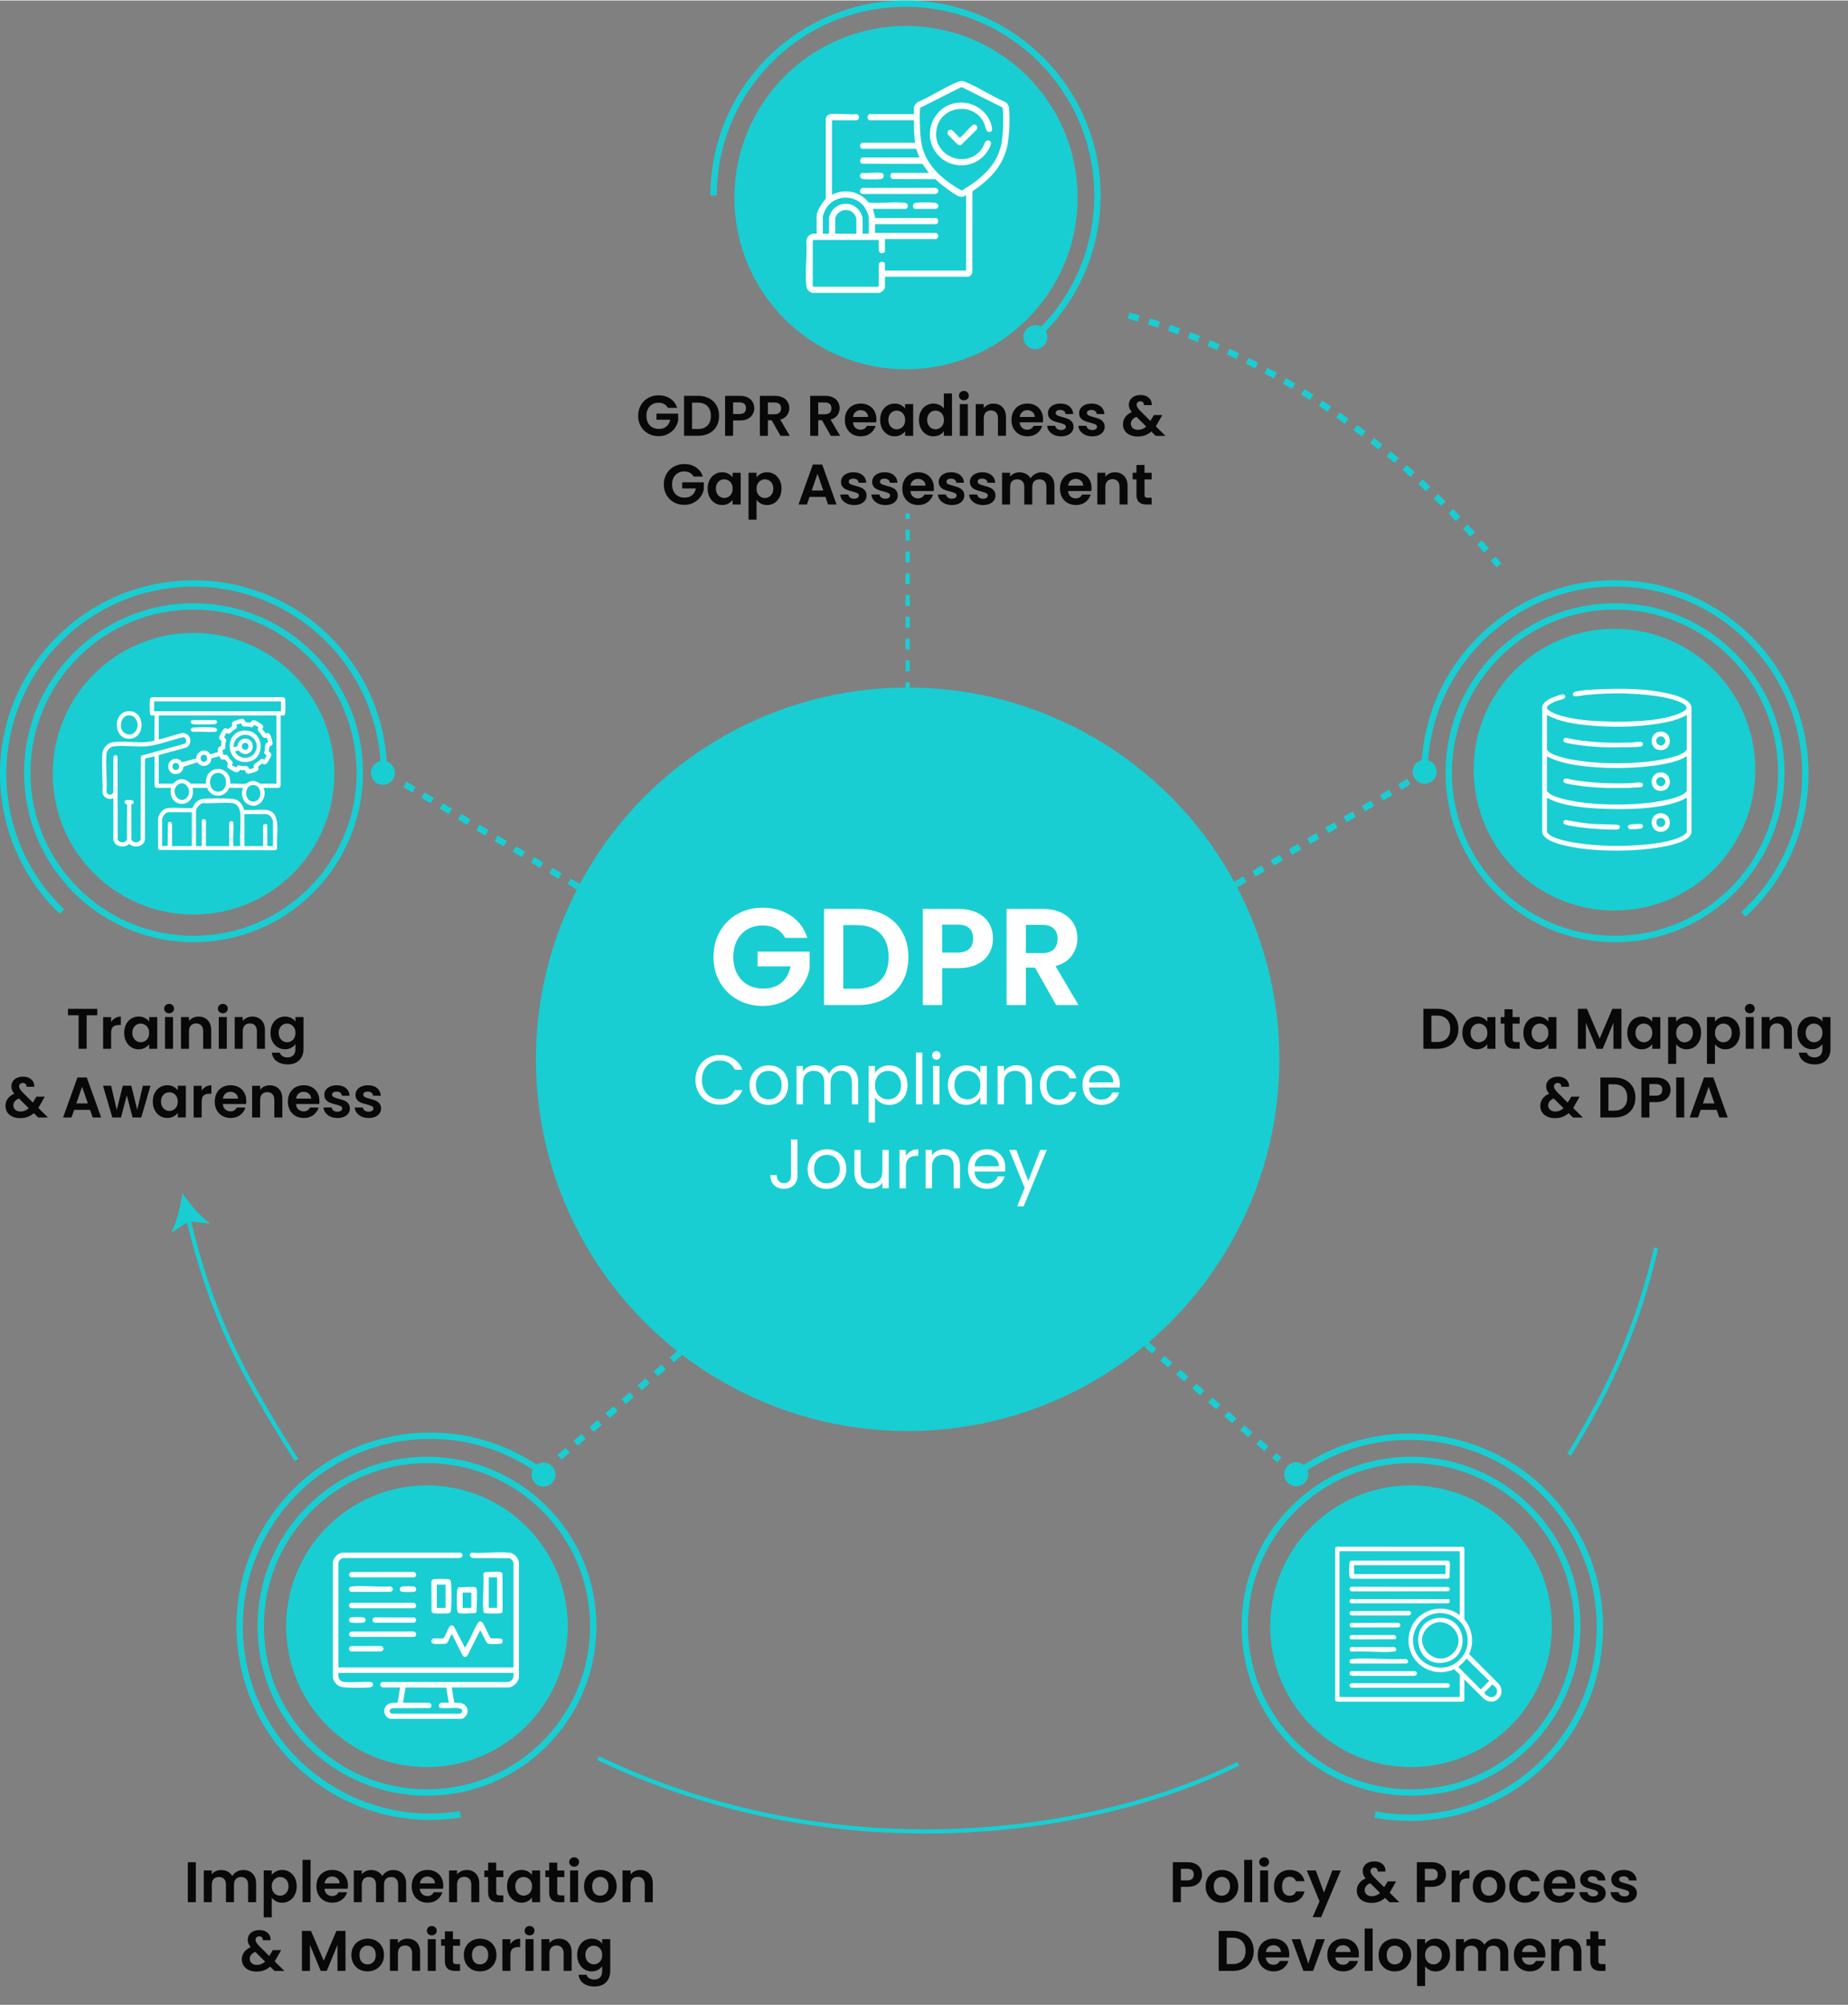 <?xml version="1.0" encoding="UTF-8"?>
<svg id="uuid-4f40057f-1a7d-41e3-96ba-3ab4eb52d107" data-name="Layer 2" xmlns="http://www.w3.org/2000/svg" viewBox="0 0 871.71 945.33" width="871px" height="945px">
  <rect x="0" y="0" width="871.71" height="945.33" fill="#808080" stroke="none"/>
  <g id="uuid-35388456-5c2f-4523-b57f-ca811f9435b7" data-name="gdpr-compliance">
    <circle cx="428.13" cy="499.38" r="175.34" style="fill: #18ced2;"/>
    <circle cx="427.37" cy="92.99" r="80.95" style="fill: #18ced2;"/>
    <circle cx="761.56" cy="362.79" r="66.42" style="fill: #18ced2;"/>
    <circle cx="665.59" cy="766.77" r="66.42" style="fill: #18ced2;"/>
    <circle cx="201.4" cy="766.77" r="66.42" style="fill: #18ced2;"/>
    <circle cx="91.29" cy="364.7" r="66.42" style="fill: #18ced2;"/>
    <circle cx="761.81" cy="364.21" r="78.43" style="fill: none; stroke: #18ced2; stroke-miterlimit: 10; stroke-width: 3px;"/>
    <circle cx="665.59" cy="766.77" r="78.43" style="fill: none; stroke: #18ced2; stroke-miterlimit: 10; stroke-width: 3px;"/>
    <circle cx="201.4" cy="766.77" r="78.43" style="fill: none; stroke: #18ced2; stroke-miterlimit: 10; stroke-width: 3px;"/>
    <circle cx="91.29" cy="364.21" r="78.43" style="fill: none; stroke: #18ced2; stroke-miterlimit: 10; stroke-width: 3px;"/>
    <g id="uuid-f4b53879-3985-4652-a478-eb3a8b0c2458" data-name="discover">
      <path d="M336.61,92.02c0-49.99,40.53-90.52,90.52-90.52s90.52,40.53,90.52,90.52c0,24.99-10.12,47.61-26.49,63.99" style="fill: none; stroke: #18ced2; stroke-miterlimit: 10; stroke-width: 3px;"/>
      <circle cx="488.39" cy="158.78" r="5.65" style="fill: #18ced2;"/>
    </g>
    <g id="uuid-85f86769-585b-4bfb-9c45-f2b951ce06b5" data-name="define">
      <path d="M672.02,360.7c2.23-49.56,44.22-87.93,93.78-85.7s87.93,44.22,85.7,93.78c-1.11,24.77-12.16,46.74-29.12,62.25" style="fill: none; stroke: #18ced2; stroke-miterlimit: 10; stroke-width: 2.98px;"/>
      <circle cx="672.01" cy="363.76" r="5.65" style="fill: #18ced2;"/>
    </g>
    <g id="uuid-e629699f-9a1b-46fc-aea4-cf029a91851d" data-name="Layer 67">
      <path d="M613.88,693.27c40.86-28.15,96.79-17.84,124.94,23.02,28.15,40.86,17.84,96.79-23.02,124.94-20.42,14.07-44.6,18.53-67.2,14.37" style="fill: none; stroke: #18ced2; stroke-miterlimit: 10; stroke-width: 2.98px;"/>
      <circle cx="611.44" cy="695.1" r="5.65" style="fill: #18ced2;"/>
    </g>
    <g id="uuid-112a59f2-cf56-4a9f-b576-83e5dda443dd" data-name="Layer 68">
      <path d="M217.19,855.45c-48.98,7.9-95.09-25.4-102.99-74.38-7.9-48.98,25.4-95.09,74.38-102.99,24.48-3.95,48.24,2.39,66.87,15.84" style="fill: none; stroke: #18ced2; stroke-miterlimit: 10; stroke-width: 2.98px;"/>
      <circle cx="256.37" cy="695.26" r="5.65" style="fill: #18ced2;"/>
    </g>
    <g id="uuid-1547d741-cc26-4daa-99b0-7185f71abb70" data-name="Layer 69">
      <path d="M29.23,429.7c-35.85-34.29-37.12-91.16-2.82-127.01,34.29-35.85,91.16-37.12,127.01-2.82,17.92,17.14,27.2,39.91,27.72,62.89" style="fill: none; stroke: #18ced2; stroke-miterlimit: 10; stroke-width: 2.98px;"/>
      <circle cx="180.62" cy="364.29" r="5.65" style="fill: #18ced2;"/>
    </g>
    <g id="uuid-ce10dc1c-4fbf-412e-9aed-5553d9f7c71b" data-name="traning">
      <path d="M53.48,376.2c-2.18,1.09-4.81-.26-5.16-2.65.3-5.89-.55-12.47-.05-18.29.23-2.64,2.32-5.07,4.99-5.43,4.64-.63,10.58.26,15.41-.04.53-.03,3.98-.5,4.14-.71l.08-11.87c-1.12-.07-2,.43-2.16-.98-.15-1.29-.18-5.41.02-6.64.12-.79.61-.92,1.34-1h60.91c.92.07,1.41.15,1.52,1.16.13,1.13.17,5.79-.04,6.79-.23,1.05-1.31.58-2.12.67v32.8c.13.44-.4,1.34-.81,1.34h-7.28c2.23,4.73-2.55,10.7-7.53,7.62-2.55-1.57-3.14-4.94-2.17-7.62h-6.47c-1.8,4.85-8.68,5.05-10.42,0h-6.83c1.84,10.09-11.98,10.12-10.24,0h-6.92c-.18,0-.81-.63-.81-.81v-14.1c-1.02.48-3.36.61-4.19,1.11-.19.11-.3.17-.3.42v37.56c-.31,3.59-5.06,4.55-7.46,2.27-1.82,1.93-5.9,1.56-7.07-.87-.08-.17-.39-.95-.39-1.05v-19.67ZM132.53,330.56h-59.83v4.67h59.83v-4.67ZM130.38,369.37v-31.89l-.27-.27h-54.98l-.27.27v11.05c3.24-.54,6.3-1.89,9.48-2.64,1.41-.33,2.05-.68,3.49,0,2.61,1.23,2.6,5.08.09,6.46l-13.06,3.56v13.48h6.74c.12,0,1.28-1.24,1.88-1.53,2.67-1.32,4.57-.3,6.57,1.53h7.09c-.56-9.23,11.93-9.32,11.5,0,2.15-.27,5.23.37,7.27,0,.95-.18,1.45-1.17,3.23-1.26,2.01-.1,3.4,1.26,3.6,1.26h7.64ZM61.93,379.08l.03,16.57c.75,1.85,3.48,1.89,4.37.14l.12-39.23.31-.41,20.14-5.55c1.45-.68,1.15-2.65-.31-3.12-3.93.72-7.73,2.27-11.65,3.19-1.91.45-4.14.98-6.09,1.1-4.8.3-10.46-.53-15.1,0-1.9.21-3.34,1.79-3.51,3.68-.5,5.6.39,11.94,0,17.62.22,1.86,2.59,2.09,3.2.32l.05-16.48c.06-.54.43-.93.98-.99.44.07.91.33.98.8l.08,39.08c.87,1.69,3.5,1.74,4.33,0l.09-16.62c-.96-.03-1.73-1.09-.9-1.8.54-.46,3.49-.49,3.86.26.7,1.45-.88,1.35-.98,1.45ZM102.12,364.38c-4.43.77-3.9,8.97.85,8.77,5.3-.23,4.68-9.73-.85-8.77ZM83.55,370.15c-3.54,3.44,1.4,9.45,4.61,5.77,2.98-3.42-1.24-9.03-4.61-5.77ZM118.65,370.13c-3.76.79-3.24,8.2,1.2,7.67s3.75-8.71-1.2-7.67Z" style="fill: #fff;"/>
      <path d="M115.13,381.74c3.39.31,7.32-.34,10.65.04,7.59.89,4.21,12.99,4.97,18.05,0,.8-.88.95-1.53.99l-54.1-.17-.53-.37-.07-14.27c.52-2.73,2.18-4.9,5.09-5.15,3.56-.31,7.52.26,11.12-.02.45-.62.63-1.29,1.12-1.94.95-1.26,2.38-2.16,3.96-2.33,3.33-.36,10.44-.32,13.82-.03,2.97.26,4.81,2.44,5.5,5.19ZM110.34,398.84h2.7l.28-.62c-.33-4.88.42-10.28-.01-15.1-.19-2.09-1.39-4.33-3.68-4.58-4.22-.48-9.32.34-13.64.02-1.51-.11-3.52,2.36-3.52,3.66v16.62c.55-.11,2.48.28,2.67-.29l.03-11.65c.25-1.31,1.97-.72,1.97,0v11.95h10.96v-11.05c0-.64,1.73-1.23,1.97,0,.3,3.29-.38,7.22,0,10.43.03.26.02.46.28.62ZM90.49,382.85h-11.23c-.27,0-1.35.67-1.6.92-.34.33-1.19,1.83-1.19,2.23v12.85l2.62-.17.08-10.52c.08-.47.56-.73.99-.81.3-.03.98.83.98.98v10.51h9.07l.27-.27v-15.72ZM128.76,398.84v-11.77c0-.33-.65-1.65-.9-1.98-.33-.43-1.58-1.35-2.07-1.35h-10.51v15.09h8.8v-9.61c0-.97,1.98-1.02,1.98-.36v9.7c.68.56,1.84.15,2.7.27Z" style="fill: #fff;"/>
      <path d="M59.9,335.28c8.97-1.32,9.24,13.74.31,12.89-6.69-.64-6.83-11.93-.31-12.89ZM60.08,337.25c-2.84.58-3.79,4.75-2.44,7.03,1.02,1.72,3.56,2.58,5.28,1.37,3.76-2.63,1.76-9.35-2.84-8.41Z" style="fill: #fff;"/>
      <path d="M125.19,345.63c.29.17,1.13-.62,2.05.37.53.58,1.48,3.96,1.3,4.73-.2.89-1.23.87-1.4,1.16-.08.13-.35,2.17-.33,2.28.08.34,1.38.56,1.16,1.91-.08.46-1.71,3.33-2.08,3.69-1.08,1.03-2.08.04-2.35.16l-1.78,1.38c-.14.25.74,1.23-.47,2.13-.51.38-3.7,1.33-4.3,1.25-.75-.09-1.34-.87-1.38-1.59l-2.24-.19c-.59.02-.44,1.5-2.41.98-.38-.1-3.08-1.61-3.33-1.88-1.01-1.12.04-1.95-.16-2.34l-1.36-1.72c-1.48.32-2.15-.13-2.63-1.53l-3.66,1c-.29.24-.13.81-.26,1.18-.91,2.48-3.64,3.2-5.73,1.58-.34-.26-.47-.84-.89-.84l-6.39,2.06c-.34,4.04-5.91,4.89-7.04.88s4.09-6.46,6.33-3.01l6.77-1.79c.01-3.64,4.67-5.19,6.6-1.94l3.65-1.11c-.36-1.49-.08-2.35,1.46-2.79l.14-2.28c-.18-.6-1.37-.45-1.01-2.15.09-.42,1.88-3.55,2.19-3.74.93-.56,1.65.17,1.99.14.11,0,1.74-1.3,1.8-1.39.31-.5-.56-1.18.44-2.07.45-.41,3.96-1.43,4.58-1.34.79.12,1.1.89,1.35,1.53l2.09.25c.6-.03.66-1.49,2.46-1.02.45.12,3.29,1.83,3.55,2.2.74,1.09-.17,1.5-.13,1.98.01.13.74.78.92,1,.17.2.45.84.49.86ZM119.37,342.55c-.67.56-1.52-.04-2.21-.11-.8-.07-2.48.22-2.96-.46-.21-.29-.13-.88-.46-.99l-2.23.53c.68,1.96-.5,1.93-1.7,2.88-.94.74-1.47,2.09-2.91,1.09l-.24.06-1,2.08c1.66.53.8,1.89.65,3.14-.16,1.35.51,2.5-1.44,2.79l.54,2.32c1.97-.59,1.92.52,2.87,1.71.59.73,1.56,1.1,1.45,2.16-.04.4-.45.71-.3.99l2.08,1c.73-1.6,1.68-.78,2.97-.64,1.41.15,2.64-.46,3.06,1.45l2.22-.56c-.66-1.92.96-2.21,2.25-3.23,1.19-.93.89-1.44,2.78-.72,0-.64,1.17-1.61.83-2.14-.18-.29-.94-.39-1-.99-.04-.39.28-1,.34-1.45.09-.71,0-2.74.46-3.14.26-.22.97-.26,1.01-.46l-.56-2.22c-1.88.74-2.25-.99-3.23-2.24s-1.44-.89-.73-2.78l-2.04-.93c-.16.02-.33.7-.52.86ZM96.02,355.75c-2.47.33-1.33,4.3.83,3.18,1.57-.82.85-3.4-.83-3.18ZM82.35,359.71c-1.46.44-1.34,3.13.51,3.21,2.4.1,2.08-3.98-.51-3.21Z" style="fill: #fff;"/>
      <path d="M102.13,344.71c-.2.2-.66.21-.94.23-3.28.28-6.94-.23-10.26,0-.56.02-.88-.49-.97-1,.09-.69.51-.92,1.15-.99,2.09-.24,7.99-.25,10.07,0,.93.11,1.61,1.09.94,1.76Z" style="fill: #fff;"/>
      <path d="M101.9,339.37c.77.79.54,1.73-.58,1.93-1.3.24-9.26.23-10.47-.04-1.47-.34-.72-1.89-.26-1.89h11.32Z" style="fill: #fff;"/>
      <path d="M114.34,344.44c10.48-1.43,11.55,13.59,2.45,14.67-10.24,1.21-11.27-13.47-2.45-14.67ZM110.97,354.1c.22,1.64,2.52,2.9,4.04,3.05,5.74.56,8.33-6.61,3.74-9.85-3.76-2.65-8.96.45-8.5,5l1.81-.61c.16-4.28,6.36-4.84,7.09-.66s-4.21,5.97-6.51,2.72l-1.68.34ZM115.23,350.18c-1.39.32-1.52,2.55-.26,3.06,2.78,1.12,3.1-3.71.26-3.06Z" style="fill: #fff;"/>
    </g>
    <g id="uuid-91e6df62-2b10-4eb4-8e0c-529769f0d8ef" data-name="gdpr">
      <path d="M383.06,137.93c-1.64-.68-2.5-1.63-2.71-3.44-.75-6.47.52-14.26-.02-20.87.29-2.87,2.13-3.89,4.88-3.61v-8.3c0-2.56,2.7-6.28,4.29-8.2v-37.29c.03-1.35.86-2.46,2.25-2.63,3.77-.45,8.43.34,12.29.02,1.11.07,1.38,1.59.9,2.39-.03.05-.65.53-.69.53h-11.81v35.14c4.74-2.59,10.94-2.06,15.12,1.37.61.5,1.97,2.22,2.55,2.33,5.21.37,11.08-.48,16.21,0,1.34.13,2.26.7,1.81,2.21-.05.17-.58.72-.64.72h-15.72l1.11,4.3h28.66c1.58.39,1.24,2.92-.19,2.92h-28.6v4.1h28.8c.46,0,1.08.95,1.08,1.46s-.63,1.46-1.08,1.46h-24.11v5.76c0,.79-1.57,1.11-2.26.7-.13-.08-.67-.8-.67-.89v-4.88l-.29-.29h-30.46s-.34.3-.39.39v21.27c.04.09.35.39.39.39h30.46l.29-.29v-10.35c0-.09.54-.81.67-.89.69-.41,2.26-.09,2.26.7v3.22h38.27v-35.53c-1.12.86-2.34.97-3.65.43-1.42-.58-4.42-2.79-5.78-3.78-1.8-1.31-3.5-2.73-5.15-4.22l-19.86-.05c-1.97-.31-1.34-2.92-.4-2.92h17.28l-3.06-4.26-28.26-.05c-1.77-.28-1.22-2.92.18-2.92h26.65l-1.5-4.11h-25.34c-.99-.16-1.38-1.27-.98-2.14.05-.1.72-.78.78-.78h25.09c-.6-3.47-.61-7.03-.59-10.54h-20.99s-.67-.48-.69-.53c-.48-.8-.21-2.32.9-2.39h20.78v-3.04c0-.8,1.06-2.29,1.82-2.67,6.31-2.58,12.73-7.1,19-9.5,1.48-.57,1.78-.57,3.26,0,6.28,2.4,12.69,6.92,19,9.5,1.43.94,1.71,1.99,1.83,3.64.34,4.97.13,12.42-.92,17.25-2.08,9.56-8.59,15.98-16.43,21.25l-.03,38.24c.1.71-1.3,2.05-1.86,2.05h-39.34v4.98c0,.91-1.7,2.36-2.54,2.64h-31.82ZM453.3,40.94l-19.1,9.62c-.17.17-.16.38-.19.59-.33,2.47-.11,7.52,0,10.17.13,3.1.55,6.47,1.52,9.42,2.81,8.61,10.5,14.63,18.08,18.94,8.45-4.98,16.34-11.36,18.61-21.4.96-4.25,1.25-12.37.85-16.74-.05-.56-.07-1.03-.65-1.3l-18.35-9.18c-.25-.15-.49-.17-.77-.12ZM409.81,110.02v-7.52c0-1.43-1.43-4.32-2.35-5.46-4.83-6.01-14.49-5.2-18.12,1.59-.27.5-1.21,2.87-1.21,3.28v8.1h2.93v-7.71c0-.46.8-2.15,1.09-2.62,3.13-5.03,10.57-5.08,13.59.05.36.61,1.14,2.33,1.14,2.96v7.32h2.93ZM403.95,110.02v-7.13c0-.08-.46-1.22-.55-1.4-1.62-3.25-6.36-3.57-8.51-.63-.16.22-.9,1.53-.9,1.64v7.52h9.96Z" style="fill: #fff;"/>
      <path d="M406.83,88.39l34.32-.05c1.99.23,1.92,2.73,0,2.94h-34.17c-1.7-.07-1.74-2.54-.15-2.89Z" style="fill: #fff;"/>
      <path d="M432.02,95.42c1.47-.27,7.37-.24,8.92-.03,1.95.26,2.39,2.07.6,2.91h-9.95c-1.29-.24-1.37-2.55.43-2.88Z" style="fill: #fff;"/>
      <path d="M406.63,81.36c2.77.22,6.46-.45,9.12-.03,1.58.25,1.5,2.64-.19,2.91-1.33.21-7.24.21-8.57,0-1.65-.26-1.74-2.56-.36-2.88Z" style="fill: #fff;"/>
      <path d="M452.14,48.19c6.61-.6,13.27,3.61,15.32,9.94.46,1.42,1.34,4.15-1.13,3.87-1.3-.14-1.55-2.81-2.07-3.99-4.5-10.16-19.81-8.69-22.33,2.02-3.18,13.56,14.99,20.49,21.73,9.04.8-1.36.95-3.55,3.02-2.95,2.23.66-1.03,5.35-1.82,6.3-5.9,7.13-16.92,7.14-22.83,0-7.61-9.19-1.7-23.18,10.11-24.24Z" style="fill: #fff;"/>
      <path d="M459.34,58.51c1.27-.2,2.12,1.32,1.4,2.38l-7.38,7.26c-.61.2-1.04.12-1.56-.22-.46-.29-4.7-4.63-4.81-4.96-.39-1.22.68-2.3,1.93-1.92.72.22,3.4,3.75,3.92,3.65,1.23-.8,5.49-6.04,6.51-6.2Z" style="fill: #fff;"/>
    </g>
    <g id="uuid-713410e6-aba7-43dc-b96b-0af8a98b2092" data-name="data">
      <path d="M758.2,400.92c-6.52-.2-13.58-.84-19.96-2.34-3.06-.72-10.44-2.59-10.77-6.38l.02-59.17c.34-2.53,4.63-4.3,6.77-5.01.78-.26,2.39-.83,3.14-.75.97.1,1.29,1.31.45,1.95-.56.43-3.22,1.01-4.15,1.37-1,.39-4.07,1.77-3.99,3.01.09,1.44,4.32,3,5.55,3.4,7.6,2.48,16.69,2.93,24.66,3.08,9.41.18,23.68-.14,32.34-3.89,2.9-1.26,5.06-2.67,1.24-4.77-4.01-2.21-11.41-3.33-16.01-3.83-9.72-1.07-19.8-1-29.52-.02-1.12.11-4.64.88-5.44.52-1.12-.5-.57-1.89.68-2.14,4.57-.94,10.08-1.04,14.76-1.2,10.05-.34,21.67.02,31.4,2.75,2.66.75,8.2,2.58,8.51,5.81v58.89c-.03.96-.78,1.99-1.46,2.6-5.09,4.56-22.45,5.9-29.27,6.11-2.89.09-6.06.09-8.95,0ZM795.65,336.98c-4.09,2.38-9.02,3.42-13.67,4.15-10.36,1.63-22.05,1.77-32.5.77-6.62-.63-13.92-1.7-19.77-4.92v16.32c0,.1.74.89.91,1.03,2.87,2.44,11.48,3.89,15.3,4.39,10.62,1.4,22.9,1.4,33.52,0,3.81-.5,12.44-1.95,15.3-4.39.17-.14.91-.93.91-1.03v-16.32ZM795.65,356.5c-.61.19-1.11.65-1.69.92-4.98,2.39-12.85,3.48-18.38,4-8.25.77-17.56.77-25.81,0-6.71-.63-14.1-1.73-20.07-4.92v16.32c0,.07.62.76.76.88,3.11,2.72,12.89,4.23,17.07,4.7,9.68,1.11,20.59,1.11,30.28,0,4.19-.48,13.96-1.99,17.07-4.7.14-.12.76-.82.76-.88v-16.32ZM795.65,376.03c-.75.27-1.41.74-2.14,1.07-9.68,4.34-26.31,4.55-36.87,4.15-7.35-.28-16.15-.96-23.08-3.47-1.33-.48-2.57-1.13-3.84-1.75v16.17c0,.18.77.95.97,1.11,4.64,3.93,21.81,5.2,28.04,5.38,9.16.26,26-.36,34.19-4.3.56-.27,2.73-1.58,2.73-2.19v-16.17Z" style="fill: #fff;"/>
      <path d="M738.32,386.48c3.86.65,7.7,1.39,11.6,1.76s7.66.24,11.49.44c.49.03,1.51.08,1.93.16,1.22.22,1.19,2.25-1.04,2.24-5.46-.01-11.12-.36-16.54-1.07-1.74-.23-6.26-.77-7.66-1.44-1.03-.49-.83-1.77.22-2.09Z" style="fill: #fff;"/>
      <path d="M782.94,383.37c6.05-.55,6.44,8.72.4,8.72-5.36,0-5.78-8.23-.4-8.72ZM783.08,385.6c-2.98.43-1.91,5.32,1.18,4.02,2.23-.93,1.23-4.37-1.18-4.02Z" style="fill: #fff;"/>
      <path d="M768.24,390.6c-.07-.07-.29-.56-.31-.67-.17-1.11,1-1.3,1.84-1.38,1.07-.1,3.18-.27,4.18-.15,1.47.17,1.34,1.96-.04,2.2-1.01.18-3.7.34-4.74.31-.19,0-.8-.2-.93-.31Z" style="fill: #fff;"/>
      <path d="M738.32,366.96c.63-.14,2.9.53,3.74.67,8.76,1.45,17.65,1.81,26.51,1.54,1.71-.05,3.67-.5,5.37-.31.99.11,1.38,1.07.76,1.81-.69.81-4.8.35-5.97.74h-5.23c-6.51.11-13.18-.22-19.66-1.22-1.57-.24-4.08-.54-5.51-1.06-1.25-.46-1.13-1.93,0-2.17Z" style="fill: #fff;"/>
      <path d="M782.63,364.14c6.43-1.03,7,9.44-.02,8.59-4.6-.55-4.77-7.83.02-8.59ZM781.82,366.99c-1.91,1.9,1.2,5.02,3.14,2.92s-1.14-4.91-3.14-2.92Z" style="fill: #fff;"/>
      <path d="M774.72,349.99c.58.72.18,1.73-.78,1.89-2.28.37-5.11.24-7.45.31-7.7.24-15.46,0-23.1-1.22-1.36-.22-4.04-.57-5.22-1.05s-.83-2.13.39-2.15c10.12,2.17,20.59,2.6,30.91,2.19,1.27-.05,3.13-.42,4.33-.31.29.03.72.11.91.35Z" style="fill: #fff;"/>
      <path d="M782.63,344.91c6.43-1.03,7,9.44-.02,8.59-4.6-.55-4.77-7.83.02-8.59ZM781.82,347.76c-1.91,1.9,1.2,5.02,3.14,2.92,1.85-2.01-1.14-4.91-3.14-2.92Z" style="fill: #fff;"/>
    </g>
    <g id="uuid-0ccd3e8e-8d15-41fa-a6f9-5f844b6da291" data-name="policy">
      <path d="M690.74,791.88v9.76c0,.35-.78.82-1.16.71h-58.6c-.63.01-1.25-.3-1.17-1.01v-71.26c-.01-.5.43-.76.88-.84l59.45.06c.47.15.64.63.62,1.1v33.12c3.83,4.54,4.74,10.99,2.23,16.41l13.93,13.98c4.11,4.81-1.85,11.3-6.96,7.11l-9.22-9.14ZM688.56,731.42h-56.71v68.74h56.71v-10.55l-2.61-2.56c-11.97,5.34-24.69-5.37-20.86-18.11,2.96-9.87,15.37-13.77,23.48-7.38v-30.15ZM677.59,760.68c-6.64.75-11.53,7.19-11.04,13.76.77,10.2,13.04,15.57,20.99,9,10.01-8.27,3.14-24.24-9.95-22.76ZM691.78,782.05c-.18.04-1.08,1.37-1.34,1.64-.37.39-2.53,2.13-2.49,2.32l10.53,10.56,3.98-3.98-10.68-10.54ZM703.97,794.24l-3.84,3.84c1.08,1.99,4.17,3.14,5.59.89,1.23-1.94-.15-3.64-1.75-4.73Z" style="fill: #fff;"/>
      <path d="M636.88,744.03c-.16-.15-.33-.73-.36-.97-.15-1.32-.14-4.62,0-5.94.08-.67.28-1.2,1.02-1.32l45.15-.02c.63-.01,1.05.24,1.15.88.32,2.02-.21,4.76,0,6.86-.1.53-.7.78-1.18.85l-44.52.02c-.32-.03-1.06-.16-1.28-.36ZM681.84,737.98h-43.12v4.22h43.12v-4.22Z" style="fill: #fff;"/>
      <path d="M683.67,749.97c-.07.08-.43.29-.54.32l-45.28.05c-1.69,0-1.68-2.2,0-2.2l45.35.13c.66.26.92,1.14.46,1.71Z" style="fill: #fff;"/>
      <path d="M637.59,793.64l45.51.03c1.23.49.99,2.16-.39,2.12h-44.85c-1.48.04-1.79-1.89-.27-2.16Z" style="fill: #fff;"/>
      <path d="M637.27,753.95l46.13.05c.81.35.56,1.93-.38,1.96h-45.48c-1.13-.24-1.33-1.43-.27-2.01Z" style="fill: #fff;"/>
      <path d="M636.88,789.81c-.64-.6-.22-1.77.66-1.84h29.86c1.7.56,1.07,2.3-.63,2.2h-28.6c-.32-.03-1.06-.15-1.28-.36Z" style="fill: #fff;"/>
      <path d="M637.43,759.58l27.15-.04c1.51.17,1.3,2.08-.16,2.19h-26.41c-1.5.09-2.02-1.59-.59-2.16Z" style="fill: #fff;"/>
      <path d="M636.88,782.55c.22-.2.96-.33,1.28-.36,7.85-.66,16.6.51,24.54,0,1.51-.12,2.22,1.77.63,2.2h-25.79c-.88-.07-1.3-1.24-.66-1.84Z" style="fill: #fff;"/>
      <path d="M637.59,765.2l21.68-.04c1.51.02,1.8,1.84.32,2.2h-21.88c-1.4-.12-1.53-1.93-.12-2.16Z" style="fill: #fff;"/>
      <path d="M658.36,778.41c-.2.22-.81.33-1.12.36-6.2.56-13.25-.44-19.54,0-1.48-.13-1.48-2.06,0-2.19h19.69c.9-.03,1.6,1.16.97,1.84Z" style="fill: #fff;"/>
      <path d="M636.88,772.78c-.64-.61-.23-1.77.66-1.84h20.01c1.06,0,1.41,1.42.54,1.96l-20.39.09c-.25-.02-.62-.02-.81-.2Z" style="fill: #fff;"/>
      <path d="M678.37,762.87c13.16-1.31,16.17,18.23,3.29,20.94-14.59,3.07-17.84-19.5-3.29-20.94ZM685.38,779.48c7.99-8-4.18-19.97-12.06-11.98-7.76,7.87,4.28,19.76,12.06,11.98Z" style="fill: #fff;"/>
    </g>
    <g id="uuid-543d2e2f-93bf-40fe-b40d-903954dabe83" data-name="monitor">
      <path d="M157.04,736.34c.61-2.2,2.18-3.98,4.54-4.28h55.69c1.74.84.81,2.56-.85,2.57h-54.33c-.92-.22-2.48,1.4-2.48,2.14v49.44h82.6v-49.44c0-.62-1.3-2.07-2.01-2.1l-16.92-.04c-1.79.1-2.38-2.36-.52-2.57,5.57.47,12.19-.63,17.63.02,2.41.29,4.32,2.66,4.4,5.03v53.64c-.03,2.24-2.71,4.89-4.89,4.89h-26.82l1.2,7.2c1.67.01,3.42-.13,4.8.94,2.55,1.98,1.66,5.59-1.2,6.69h-33.94c-2.94-1.1-3.74-4.82-1.11-6.77,1.33-.98,3.13-.84,4.71-.86l1.2-7.2h-8.31s-.68-.35-.72-.39c-.72-.72-.33-2.07.72-2.19h59.11c2.33-.29,2.89-2.19,2.68-4.28h-82.6c-.22,2.37.43,4.07,2.99,4.29,3.94.34,8.35-.28,12.33,0,1.49.24,1.4,2.39-.5,2.57-2.47.23-11.18.31-13.32-.23s-3.5-2.14-4.08-4.23v-54.84ZM190.11,802.83h12.08c1.31,0,1.81,1.87.65,2.54l-17.43.05c-1.83-.01-2.32,2.37-.37,2.56h32.05c1.83-1.13.8-2.43-1.02-2.59-2.73-.23-5.73.26-8.49-.08-1.18-.73-.5-2.48.77-2.48h3.34l-1.19-7.09-19.18-.09-1.22,7.18Z" style="fill: #fff;"/>
      <path d="M236.84,774.68c-.16.19-.62.37-.88.4-1.1.14-4.21.13-5.32,0-.26-.03-.43-.06-.66-.19-.67-.38-3.25-6.36-3.53-6.15l-5.86,11.71c-.57.93-1.7,1.14-2.34.17l-5-10c-.4-.09-.27.05-.38.22-.61.95-1.51,3.85-2.52,4.16-.6.18-5.01.18-5.74.07-1.54-.24-1.44-2.23-.14-2.52,1.05-.23,4.16.25,4.77-.19s2.02-4.37,2.74-5.32,1.6-.89,2.28.1l5.08,9.82c.59-1.01,1.17-2.04,1.72-3.08,1.38-2.62,2.64-5.9,4.17-8.34.46-.74.97-1.41,1.96-.88,1.15.62,3.21,6.45,4.23,7.76,1.19.41,5.19-.57,5.62.89.11.38.06,1.06-.19,1.37Z" style="fill: #fff;"/>
      <path d="M236.84,760.29c-.16.19-.62.37-.88.4-1.02.13-6.48.13-7.28-.11-.61-.18-.65-.63-.7-1.18-.47-5.48.37-11.6,0-17.15,0-.51.44-.82.86-1.03,2.14.09,5.06-.39,7.11-.07.45.07.88.39,1.09.8l.04,17.45c-.01.31-.02.63-.23.89ZM234.5,743.71h-3.94v14.39h3.94v-14.39Z" style="fill: #fff;"/>
      <path d="M204.46,744.61c.96-.21,5.88-.17,6.99-.04,1.03.12,1.2.69,1.29,1.63.29,3.15.29,9.72,0,12.87-.1,1.09-.31,1.53-1.45,1.63-1.01.09-6.42.12-7.08-.14-.17-.07-.57-.4-.64-.56l-.09-14.14c.01-.57.42-1.12.98-1.24ZM210.16,747.14h-4.11v10.97h4.11v-10.97Z" style="fill: #fff;"/>
      <path d="M216.45,748.38c2.3.13,5.09-.31,7.34-.04.88.1,1.04.44,1.12,1.28.3,3.25-.17,7.09-.1,10.37l-.6.6c-2.26-.03-5.08.35-7.28.09-1.03-.12-1.21-.85-1.29-1.8-.2-2.25-.19-6.5,0-8.75.05-.57.18-1.57.81-1.76ZM222.33,750.91h-4.11v7.2h4.11v-7.2Z" style="fill: #fff;"/>
      <path d="M164.97,756.09c.19-.21.91-.4,1.23-.39h28.8c1.61.09,1.85,2.41.17,2.58h-29.31c-1.13.03-1.59-1.43-.89-2.19Z" style="fill: #fff;"/>
      <path d="M165.73,769.28l28.93-.04c1.84-.19,2.36,2.37.51,2.58h-29.49c-1.48-.32-1.3-2.12.04-2.54Z" style="fill: #fff;"/>
      <path d="M165.73,741.18l28.93-.04c1.84-.19,2.36,2.37.51,2.58h-29.31c-1.65-.19-1.56-2.06-.13-2.54Z" style="fill: #fff;"/>
      <path d="M164.97,748.38c.22-.23.9-.36,1.23-.39,5.6-.51,11.97.4,17.66,0,1.77.02,2.01,2.36.18,2.57h-18.17c-1.13.03-1.59-1.43-.89-2.19Z" style="fill: #fff;"/>
      <path d="M176.7,762.6l18.89.05c1.19.8.88,2.31-.59,2.48h-18c-1.53-.15-1.77-2.04-.3-2.54Z" style="fill: #fff;"/>
      <path d="M165.56,776.14l14.35-.03c1.45.57,1.28,2.38-.34,2.57h-13.87c-1.34-.23-1.43-2.13-.15-2.54Z" style="fill: #fff;"/>
      <path d="M165.56,762.6c.66-.15,5.26-.15,5.92,0,1.34.3,1.3,2.3-.14,2.52-.82.13-5.03.14-5.78-.03-1.21-.27-1.21-2.23,0-2.5Z" style="fill: #fff;"/>
      <path d="M189.73,748.04c.81-.14,4.83-.17,5.58,0,1.32.3,1.37,2.31.03,2.52-.82.13-5.03.14-5.78-.03-1.31-.29-1.32-2.23.18-2.49Z" style="fill: #fff;"/>
    </g>
    <g>
      <line x1="428.13" y1="324.04" x2="428.13" y2="321.54" style="fill: none; stroke: #18ced2; stroke-miterlimit: 10; stroke-width: 2px;"/>
      <line x1="428.13" y1="316.4" x2="428.13" y2="247.06" style="fill: none; stroke: #18ced2; stroke-dasharray: 5.14 5.14; stroke-miterlimit: 10; stroke-width: 2px;"/>
      <line x1="428.13" y1="244.49" x2="428.13" y2="241.99" style="fill: none; stroke: #18ced2; stroke-miterlimit: 10; stroke-width: 2px;"/>
    </g>
    <line x1="582.93" y1="416.97" x2="665.41" y2="367.92" style="fill: none; stroke: #18ced2; stroke-dasharray: 5; stroke-miterlimit: 10; stroke-width: 3px;"/>
    <line x1="540.72" y1="633.8" x2="603.47" y2="688.34" style="fill: none; stroke: #18ced2; stroke-dasharray: 5; stroke-miterlimit: 10; stroke-width: 3px;"/>
    <line x1="320.63" y1="637.91" x2="262.97" y2="687.92" style="fill: none; stroke: #18ced2; stroke-dasharray: 5; stroke-miterlimit: 10; stroke-width: 3px;"/>
    <line x1="272.78" y1="418.01" x2="189.18" y2="368.68" style="fill: none; stroke: #18ced2; stroke-dasharray: 5; stroke-miterlimit: 10; stroke-width: 3px;"/>
    <path d="M532.33,148.63c78.31,20.71,139.69,74.16,174.68,117.84" style="fill: none; stroke: #18ced2; stroke-dasharray: 5; stroke-miterlimit: 10; stroke-width: 3px;"/>
    <path d="M781.18,588.35c-8.28,35.39-20.62,64.31-41.04,97.51" style="fill: none; stroke: #18ced2; stroke-miterlimit: 10; stroke-width: 2px;"/>
    <g>
      <path d="M139.86,688.34c-27.04-42.41-40.56-70.06-51.15-114.11" style="fill: none; stroke: #18ced2; stroke-miterlimit: 10; stroke-width: 2px;"/>
      <path d="M86.03,562.46c3.35,5.05,8.46,11.08,13.17,14.46l-10.05-1.17-8.47,5.53c2.71-5.12,4.6-12.81,5.34-18.82Z" style="fill: #18ced2;"/>
    </g>
    <path d="M282.17,829c116.71,55.72,237.93,34.64,301.93,2.64" style="fill: none; stroke: #18ced2; stroke-miterlimit: 10; stroke-width: 2px;"/>
    <g>
      <path d="M329.55,503.05c1.01-1.79,2.39-3.2,4.14-4.21,1.75-1.01,3.69-1.52,5.82-1.52,2.51,0,4.7.61,6.57,1.81,1.87,1.21,3.23,2.93,4.09,5.15h-3.6c-.64-1.39-1.56-2.45-2.76-3.2-1.2-.75-2.63-1.12-4.31-1.12s-3.05.38-4.32,1.12c-1.28.75-2.28,1.81-3,3.18s-1.09,2.99-1.09,4.83.36,3.43,1.09,4.8c.73,1.38,1.73,2.44,3,3.18,1.28.75,2.72,1.12,4.32,1.12s3.11-.37,4.31-1.11c1.2-.74,2.12-1.8,2.76-3.18h3.6c-.86,2.2-2.22,3.9-4.09,5.1-1.87,1.2-4.06,1.8-6.57,1.8-2.13,0-4.08-.5-5.82-1.5-1.75-1-3.13-2.39-4.14-4.17-1.01-1.78-1.52-3.8-1.52-6.04s.51-4.26,1.52-6.06Z" style="fill: #fff;"/>
      <path d="M357.91,519.76c-1.38-.77-2.45-1.86-3.23-3.28s-1.17-3.06-1.17-4.93.4-3.48,1.2-4.9c.8-1.42,1.9-2.51,3.28-3.27,1.39-.76,2.94-1.14,4.65-1.14s3.27.38,4.65,1.14c1.39.76,2.48,1.84,3.28,3.25.8,1.41,1.2,3.05,1.2,4.92s-.41,3.51-1.24,4.93c-.82,1.42-1.94,2.51-3.35,3.28-1.41.77-2.97,1.16-4.69,1.16s-3.23-.38-4.6-1.16ZM365.55,517.52c.95-.51,1.71-1.27,2.29-2.28s.87-2.24.87-3.7-.29-2.68-.86-3.7c-.57-1.01-1.32-1.76-2.24-2.26-.92-.5-1.93-.74-3-.74s-2.11.25-3.02.74c-.91.5-1.64,1.25-2.19,2.26-.55,1.01-.83,2.24-.83,3.7s.27,2.72.81,3.73,1.26,1.77,2.16,2.26c.9.5,1.89.74,2.97.74s2.09-.25,3.04-.76Z" style="fill: #fff;"/>
      <path d="M401.25,503.08c1.1.58,1.97,1.46,2.61,2.62.64,1.17.96,2.58.96,4.26v10.66h-2.97v-10.23c0-1.8-.45-3.18-1.34-4.14s-2.1-1.44-3.61-1.44-2.8.5-3.73,1.5c-.92,1-1.39,2.45-1.39,4.34v9.97h-2.97v-10.23c0-1.8-.45-3.18-1.34-4.14s-2.1-1.44-3.61-1.44-2.81.5-3.73,1.5c-.92,1-1.39,2.45-1.39,4.34v9.97h-3v-18.08h3v2.61c.59-.95,1.39-1.67,2.39-2.18,1-.51,2.11-.76,3.32-.76,1.52,0,2.86.34,4.03,1.02s2.03,1.68,2.61,3c.51-1.28,1.34-2.27,2.51-2.97,1.17-.7,2.46-1.06,3.89-1.06s2.66.29,3.76.88Z" style="fill: #fff;"/>
      <path d="M415.39,503.28c1.18-.69,2.55-1.04,4.11-1.04s3.06.38,4.37,1.16c1.31.77,2.34,1.85,3.08,3.25.75,1.4,1.12,3.02,1.12,4.87s-.37,3.45-1.12,4.88c-.75,1.43-1.78,2.54-3.08,3.33-1.31.79-2.77,1.19-4.37,1.19s-2.9-.35-4.08-1.04c-1.18-.69-2.07-1.56-2.69-2.59v11.91h-3v-26.66h3v3.33c.59-1.03,1.48-1.9,2.66-2.59ZM424.19,507.95c-.55-1.01-1.29-1.78-2.23-2.31-.94-.53-1.96-.79-3.09-.79s-2.12.27-3.05.81c-.94.54-1.68,1.32-2.24,2.34-.56,1.02-.84,2.21-.84,3.55s.28,2.56.84,3.58c.56,1.02,1.31,1.8,2.24,2.34s1.95.81,3.05.81,2.15-.27,3.09-.81c.93-.54,1.68-1.32,2.23-2.34.55-1.02.82-2.23.82-3.61s-.28-2.55-.82-3.56Z" style="fill: #fff;"/>
      <path d="M435.05,496.2v24.42h-3v-24.42h3Z" style="fill: #fff;"/>
      <path d="M440.26,499.01c-.4-.4-.59-.88-.59-1.45s.2-1.06.59-1.45c.4-.4.88-.59,1.45-.59s1.02.2,1.4.59c.38.4.58.88.58,1.45s-.19,1.06-.58,1.45c-.39.4-.85.59-1.4.59s-1.06-.2-1.45-.59ZM443.16,502.54v18.08h-3v-18.08h3Z" style="fill: #fff;"/>
      <path d="M448.28,506.65c.75-1.4,1.78-2.48,3.08-3.25,1.31-.77,2.77-1.16,4.37-1.16s2.96.34,4.12,1.02c1.17.68,2.03,1.54,2.61,2.57v-3.3h3.04v18.08h-3.04v-3.37c-.59,1.06-1.48,1.93-2.66,2.62-1.18.69-2.55,1.04-4.11,1.04s-3.06-.4-4.36-1.19-2.32-1.9-3.07-3.33c-.75-1.43-1.12-3.06-1.12-4.88s.37-3.47,1.12-4.87ZM461.64,507.98c-.55-1.01-1.29-1.79-2.23-2.33-.94-.54-1.96-.81-3.09-.81s-2.14.26-3.07.79c-.92.53-1.66,1.3-2.21,2.31s-.83,2.2-.83,3.56.28,2.59.83,3.61c.55,1.02,1.29,1.8,2.21,2.34.92.54,1.95.81,3.07.81s2.15-.27,3.09-.81c.93-.54,1.68-1.32,2.23-2.34.55-1.02.83-2.22.83-3.58s-.28-2.55-.83-3.56Z" style="fill: #fff;"/>
      <path d="M484.74,504.2c1.36,1.33,2.05,3.25,2.05,5.76v10.66h-2.97v-10.23c0-1.8-.45-3.18-1.35-4.14s-2.13-1.44-3.7-1.44-2.84.5-3.78,1.48c-.93.99-1.4,2.43-1.4,4.32v10h-3v-18.08h3v2.57c.59-.92,1.4-1.64,2.43-2.15,1.02-.51,2.15-.76,3.38-.76,2.2,0,3.98.67,5.35,2Z" style="fill: #fff;"/>
      <path d="M491.7,506.65c.75-1.4,1.79-2.48,3.12-3.25,1.33-.77,2.85-1.16,4.57-1.16,2.22,0,4.05.54,5.49,1.62s2.39,2.57,2.86,4.49h-3.23c-.31-1.1-.91-1.97-1.8-2.61s-2-.96-3.32-.96c-1.72,0-3.1.59-4.16,1.77s-1.58,2.84-1.58,5,.53,3.86,1.58,5.05c1.06,1.19,2.44,1.78,4.16,1.78,1.32,0,2.42-.31,3.3-.92.88-.62,1.48-1.5,1.81-2.64h3.23c-.48,1.85-1.45,3.33-2.9,4.44-1.45,1.11-3.27,1.67-5.45,1.67-1.72,0-3.24-.38-4.57-1.16-1.33-.77-2.37-1.86-3.12-3.27-.75-1.41-1.12-3.06-1.12-4.95s.37-3.5,1.12-4.9Z" style="fill: #fff;"/>
      <path d="M528.14,512.7h-14.45c.11,1.78.72,3.17,1.83,4.17,1.11,1,2.46,1.5,4.04,1.5,1.3,0,2.38-.3,3.25-.91.87-.6,1.48-1.41,1.83-2.43h3.23c-.48,1.74-1.45,3.15-2.9,4.24-1.45,1.09-3.26,1.63-5.41,1.63-1.72,0-3.25-.38-4.6-1.16-1.35-.77-2.42-1.86-3.18-3.28-.77-1.42-1.16-3.06-1.16-4.93s.37-3.51,1.12-4.92c.75-1.41,1.8-2.49,3.15-3.25,1.35-.76,2.91-1.14,4.67-1.14s3.23.37,4.55,1.12,2.34,1.78,3.05,3.08c.71,1.31,1.07,2.79,1.07,4.44,0,.57-.03,1.18-.1,1.82ZM524.37,507.31c-.51-.83-1.19-1.45-2.06-1.88-.87-.43-1.83-.64-2.89-.64-1.52,0-2.81.48-3.88,1.45-1.07.97-1.68,2.31-1.83,4.03h11.42c0-1.14-.25-2.13-.76-2.95Z" style="fill: #fff;"/>
      <path d="M376.16,537.22v17c0,1.89-.58,3.4-1.75,4.54-1.17,1.13-2.71,1.7-4.62,1.7s-3.49-.58-4.65-1.73c-1.17-1.15-1.75-2.73-1.75-4.74h3c.02,1.12.31,2.04.87,2.74s1.4,1.06,2.52,1.06,1.96-.33,2.51-1.01c.55-.67.82-1.52.82-2.56v-17h3.04Z" style="fill: #fff;"/>
      <path d="M385.35,559.36c-1.38-.77-2.45-1.86-3.23-3.28s-1.17-3.06-1.17-4.93.4-3.48,1.2-4.9c.8-1.42,1.9-2.51,3.28-3.27,1.39-.76,2.94-1.14,4.65-1.14s3.27.38,4.65,1.14c1.39.76,2.48,1.84,3.28,3.25.8,1.41,1.2,3.05,1.2,4.92s-.41,3.51-1.24,4.93c-.82,1.42-1.94,2.51-3.35,3.28-1.41.77-2.97,1.16-4.69,1.16s-3.23-.38-4.6-1.16ZM392.99,557.12c.95-.51,1.71-1.27,2.29-2.28s.87-2.24.87-3.7-.29-2.68-.86-3.7c-.57-1.01-1.32-1.76-2.24-2.26-.92-.5-1.93-.74-3-.74s-2.11.25-3.02.74c-.91.5-1.64,1.25-2.19,2.26-.55,1.01-.83,2.24-.83,3.7s.27,2.72.81,3.73,1.26,1.77,2.16,2.26c.9.5,1.89.74,2.97.74s2.09-.25,3.04-.76Z" style="fill: #fff;"/>
      <path d="M419.22,542.14v18.08h-3v-2.67c-.57.92-1.37,1.64-2.39,2.16s-2.15.78-3.38.78c-1.41,0-2.67-.29-3.79-.87s-2.01-1.46-2.66-2.62c-.65-1.17-.97-2.58-.97-4.26v-10.59h2.97v10.2c0,1.78.45,3.15,1.35,4.11.9.96,2.13,1.44,3.7,1.44s2.87-.5,3.79-1.49,1.39-2.43,1.39-4.32v-9.93h3Z" style="fill: #fff;"/>
      <path d="M429.57,542.67c.98-.57,2.17-.86,3.58-.86v3.1h-.79c-3.37,0-5.05,1.83-5.05,5.48v9.83h-3v-18.08h3v2.94c.53-1.03,1.28-1.84,2.26-2.41Z" style="fill: #fff;"/>
      <path d="M450.77,543.8c1.36,1.33,2.05,3.25,2.05,5.76v10.66h-2.97v-10.23c0-1.8-.45-3.18-1.35-4.14-.9-.96-2.13-1.44-3.7-1.44s-2.84.5-3.78,1.48c-.94.99-1.4,2.43-1.4,4.32v10h-3v-18.08h3v2.57c.59-.92,1.4-1.64,2.43-2.15,1.02-.51,2.15-.76,3.38-.76,2.2,0,3.98.67,5.35,2Z" style="fill: #fff;"/>
      <path d="M474.13,552.3h-14.45c.11,1.78.72,3.17,1.83,4.17,1.11,1,2.46,1.5,4.04,1.5,1.3,0,2.38-.3,3.25-.91.87-.6,1.48-1.41,1.83-2.43h3.23c-.48,1.74-1.45,3.15-2.9,4.24-1.45,1.09-3.26,1.63-5.41,1.63-1.72,0-3.25-.38-4.6-1.16-1.35-.77-2.42-1.86-3.18-3.28-.77-1.42-1.16-3.06-1.16-4.93s.37-3.51,1.12-4.92c.75-1.41,1.8-2.49,3.15-3.25,1.35-.76,2.91-1.14,4.67-1.14s3.23.37,4.55,1.12c1.32.75,2.34,1.78,3.05,3.08.71,1.31,1.07,2.79,1.07,4.44,0,.57-.03,1.18-.1,1.82ZM470.37,546.91c-.51-.83-1.19-1.45-2.06-1.88-.87-.43-1.83-.64-2.89-.64-1.52,0-2.81.48-3.88,1.45s-1.68,2.31-1.83,4.03h11.42c0-1.14-.25-2.13-.76-2.95Z" style="fill: #fff;"/>
      <path d="M493.77,542.14l-10.89,26.6h-3.1l3.56-8.71-7.29-17.89h3.33l5.68,14.65,5.61-14.65h3.1Z" style="fill: #fff;"/>
    </g>
    <g>
      <path d="M315.06,192.15c-.43-.79-1.03-1.4-1.78-1.81-.76-.41-1.64-.62-2.65-.62-1.12,0-2.11.25-2.97.76-.86.5-1.54,1.22-2.02,2.16-.49.94-.73,2.02-.73,3.24s.25,2.36.74,3.29c.49.94,1.18,1.66,2.07,2.16.88.5,1.91.76,3.08.76,1.44,0,2.62-.38,3.54-1.15.92-.76,1.52-1.83,1.81-3.2h-6.48v-2.89h10.21v3.29c-.25,1.31-.79,2.53-1.62,3.65-.83,1.12-1.89,2.01-3.2,2.69-1.31.68-2.77,1.01-4.39,1.01-1.82,0-3.46-.41-4.93-1.23-1.47-.82-2.62-1.96-3.46-3.42-.84-1.46-1.26-3.11-1.26-4.97s.42-3.51,1.26-4.98c.84-1.47,1.99-2.61,3.46-3.43,1.47-.82,3.1-1.23,4.9-1.23,2.12,0,3.97.52,5.53,1.55,1.57,1.04,2.65,2.49,3.24,4.36h-4.35Z" style="fill: #080808;"/>
      <path d="M334.48,187.64c1.5.77,2.66,1.88,3.48,3.31.82,1.43,1.23,3.09,1.23,4.98s-.41,3.54-1.23,4.95c-.82,1.41-1.98,2.51-3.48,3.28-1.5.77-3.24,1.16-5.22,1.16h-6.59v-18.85h6.59c1.98,0,3.72.39,5.22,1.16ZM333.71,200.49c1.08-1.08,1.62-2.6,1.62-4.56s-.54-3.5-1.62-4.6c-1.08-1.11-2.61-1.66-4.59-1.66h-2.67v12.45h2.67c1.98,0,3.51-.54,4.59-1.62Z" style="fill: #080808;"/>
      <path d="M355.06,195.15c-.48.88-1.22,1.59-2.24,2.13-1.02.54-2.3.81-3.85.81h-3.16v7.24h-3.78v-18.85h6.94c1.46,0,2.7.25,3.73.76,1.03.5,1.8,1.2,2.31,2.08.51.88.77,1.88.77,3,0,1.01-.24,1.95-.72,2.83ZM351.13,194.32c.5-.48.76-1.15.76-2.01,0-1.84-1.03-2.75-3.08-2.75h-3v5.48h3c1.04,0,1.82-.24,2.32-.72Z" style="fill: #080808;"/>
      <path d="M368.16,205.33l-4.16-7.34h-1.78v7.34h-3.78v-18.85h7.07c1.46,0,2.7.26,3.73.77,1.03.51,1.8,1.21,2.31,2.08.51.87.77,1.85.77,2.93,0,1.24-.36,2.36-1.08,3.36-.72,1-1.79,1.69-3.21,2.07l4.51,7.64h-4.37ZM362.22,195.15h3.16c1.03,0,1.79-.25,2.3-.74.5-.5.76-1.18.76-2.07s-.25-1.53-.76-2.01c-.5-.48-1.27-.72-2.3-.72h-3.16v5.53Z" style="fill: #080808;"/>
      <path d="M391.9,205.33l-4.16-7.34h-1.78v7.34h-3.78v-18.85h7.07c1.46,0,2.7.26,3.73.77,1.03.51,1.8,1.21,2.31,2.08.51.87.77,1.85.77,2.93,0,1.24-.36,2.36-1.08,3.36-.72,1-1.79,1.69-3.21,2.07l4.51,7.64h-4.37ZM385.96,195.15h3.16c1.03,0,1.79-.25,2.3-.74.5-.5.76-1.18.76-2.07s-.25-1.53-.76-2.01c-.5-.48-1.27-.72-2.3-.72h-3.16v5.53Z" style="fill: #080808;"/>
      <path d="M413.28,198.98h-10.94c.09,1.08.47,1.93,1.13,2.54.67.61,1.49.92,2.46.92,1.4,0,2.4-.6,3-1.81h4.08c-.43,1.44-1.26,2.62-2.48,3.55-1.22.93-2.73,1.39-4.51,1.39-1.44,0-2.73-.32-3.87-.96-1.14-.64-2.03-1.54-2.67-2.71-.64-1.17-.96-2.52-.96-4.05s.31-2.91.94-4.08c.63-1.17,1.51-2.07,2.65-2.7,1.13-.63,2.44-.95,3.92-.95s2.7.31,3.82.92c1.12.61,2,1.48,2.62,2.61.62,1.13.93,2.42.93,3.87,0,.54-.04,1.03-.11,1.46ZM409.47,196.44c-.02-.97-.37-1.75-1.05-2.34s-1.52-.88-2.51-.88c-.94,0-1.72.28-2.36.85-.64.57-1.03,1.35-1.17,2.36h7.1Z" style="fill: #080808;"/>
      <path d="M416.07,193.77c.6-1.17,1.42-2.07,2.46-2.7,1.04-.63,2.19-.95,3.47-.95,1.12,0,2.09.23,2.93.68.84.45,1.51,1.02,2.01,1.7v-2.13h3.81v14.96h-3.81v-2.19c-.49.7-1.16,1.28-2.01,1.74-.85.46-1.84.69-2.96.69-1.26,0-2.41-.32-3.44-.97-1.04-.65-1.85-1.56-2.46-2.74-.6-1.18-.9-2.53-.9-4.06s.3-2.85.9-4.02ZM426.4,195.49c-.36-.66-.85-1.16-1.46-1.51s-1.27-.53-1.97-.53-1.35.17-1.94.51c-.59.34-1.08.84-1.44,1.5-.37.66-.55,1.44-.55,2.34s.18,1.69.55,2.36c.37.67.85,1.19,1.46,1.55.6.36,1.25.54,1.93.54s1.36-.18,1.97-.53,1.1-.85,1.46-1.51c.36-.66.54-1.44.54-2.36s-.18-1.71-.54-2.36Z" style="fill: #080808;"/>
      <path d="M434.38,193.77c.6-1.17,1.43-2.07,2.47-2.7,1.04-.63,2.21-.95,3.48-.95.97,0,1.9.21,2.78.63s1.58.99,2.11,1.69v-7.1h3.83v19.98h-3.83v-2.21c-.47.74-1.12,1.33-1.97,1.78-.85.45-1.83.68-2.94.68-1.26,0-2.41-.32-3.46-.97s-1.87-1.56-2.47-2.74c-.6-1.18-.9-2.53-.9-4.06s.3-2.85.9-4.02ZM444.71,195.49c-.36-.66-.85-1.16-1.46-1.51-.61-.35-1.27-.53-1.97-.53s-1.35.17-1.94.51c-.59.34-1.08.84-1.44,1.5-.37.66-.55,1.44-.55,2.34s.18,1.69.55,2.36c.37.67.85,1.19,1.46,1.55.6.36,1.25.54,1.93.54s1.36-.18,1.97-.53c.61-.35,1.1-.85,1.46-1.51.36-.66.54-1.44.54-2.36s-.18-1.71-.54-2.36Z" style="fill: #080808;"/>
      <path d="M453.01,187.95c-.44-.42-.66-.95-.66-1.58s.22-1.16.66-1.58c.44-.42.99-.63,1.66-.63s1.22.21,1.66.63c.44.42.66.95.66,1.58s-.22,1.16-.66,1.58c-.44.42-1,.63-1.66.63s-1.22-.21-1.66-.63ZM456.53,190.37v14.96h-3.78v-14.96h3.78Z" style="fill: #080808;"/>
      <path d="M472.87,191.84c1.1,1.12,1.65,2.7,1.65,4.71v8.77h-3.78v-8.26c0-1.19-.3-2.1-.89-2.74-.59-.64-1.4-.96-2.43-.96s-1.87.32-2.47.96c-.6.64-.9,1.55-.9,2.74v8.26h-3.78v-14.96h3.78v1.86c.5-.65,1.15-1.16,1.93-1.53.78-.37,1.64-.55,2.58-.55,1.78,0,3.22.56,4.32,1.69Z" style="fill: #080808;"/>
      <path d="M491.9,198.98h-10.94c.09,1.08.47,1.93,1.13,2.54.67.61,1.48.92,2.46.92,1.4,0,2.4-.6,3-1.81h4.08c-.43,1.44-1.26,2.62-2.48,3.55-1.22.93-2.73,1.39-4.51,1.39-1.44,0-2.73-.32-3.88-.96-1.14-.64-2.03-1.54-2.67-2.71-.64-1.17-.96-2.52-.96-4.05s.31-2.91.94-4.08c.63-1.17,1.51-2.07,2.65-2.7,1.13-.63,2.44-.95,3.92-.95s2.7.31,3.82.92c1.12.61,2,1.48,2.62,2.61.62,1.13.93,2.42.93,3.87,0,.54-.04,1.03-.11,1.46ZM488.1,196.44c-.02-.97-.37-1.75-1.05-2.34-.68-.58-1.52-.88-2.51-.88-.94,0-1.72.28-2.36.85-.64.57-1.03,1.35-1.17,2.36h7.1Z" style="fill: #080808;"/>
      <path d="M497.2,204.91c-.97-.44-1.74-1.04-2.31-1.8-.57-.76-.88-1.59-.93-2.51h3.81c.07.58.35,1.05.85,1.43.49.38,1.11.57,1.85.57s1.28-.14,1.69-.43c.41-.29.61-.66.61-1.11,0-.49-.25-.85-.74-1.09-.5-.24-1.28-.51-2.36-.8-1.12-.27-2.03-.55-2.74-.84-.71-.29-1.32-.73-1.84-1.32-.51-.59-.77-1.4-.77-2.4,0-.83.24-1.58.71-2.27.48-.68,1.16-1.22,2.05-1.62.89-.4,1.94-.59,3.15-.59,1.78,0,3.2.45,4.27,1.34,1.06.89,1.65,2.09,1.75,3.6h-3.62c-.05-.59-.3-1.07-.74-1.42-.44-.35-1.03-.53-1.77-.53-.68,0-1.21.13-1.58.38-.37.25-.55.6-.55,1.05,0,.5.25.89.76,1.15.5.26,1.29.53,2.35.8,1.08.27,1.97.55,2.67.84.7.29,1.31.73,1.82,1.34.51.6.78,1.4.8,2.39,0,.86-.24,1.64-.71,2.32-.48.68-1.16,1.22-2.05,1.61-.89.39-1.93.58-3.12.58s-2.32-.22-3.29-.66Z" style="fill: #080808;"/>
      <path d="M511.91,204.91c-.97-.44-1.74-1.04-2.31-1.8-.57-.76-.88-1.59-.93-2.51h3.81c.07.58.35,1.05.85,1.43.49.38,1.11.57,1.85.57s1.28-.14,1.69-.43c.41-.29.61-.66.61-1.11,0-.49-.25-.85-.74-1.09-.5-.24-1.28-.51-2.36-.8-1.12-.27-2.03-.55-2.74-.84-.71-.29-1.32-.73-1.84-1.32-.51-.59-.77-1.4-.77-2.4,0-.83.24-1.58.71-2.27.48-.68,1.16-1.22,2.05-1.62.89-.4,1.94-.59,3.15-.59,1.78,0,3.2.45,4.27,1.34,1.06.89,1.65,2.09,1.75,3.6h-3.62c-.05-.59-.3-1.07-.74-1.42-.44-.35-1.03-.53-1.77-.53-.68,0-1.21.13-1.58.38-.37.25-.55.6-.55,1.05,0,.5.25.89.76,1.15.5.26,1.29.53,2.35.8,1.08.27,1.97.55,2.67.84.7.29,1.31.73,1.82,1.34.51.6.78,1.4.8,2.39,0,.86-.24,1.64-.71,2.32-.48.68-1.16,1.22-2.05,1.61-.89.39-1.93.58-3.12.58s-2.32-.22-3.29-.66Z" style="fill: #080808;"/>
      <path d="M545.12,205.33l-2.05-2.02c-1.75,1.57-3.88,2.35-6.4,2.35-1.39,0-2.61-.24-3.66-.72-1.05-.48-1.87-1.15-2.44-2.02s-.86-1.89-.86-3.04c0-1.24.35-2.36,1.05-3.35s1.74-1.79,3.1-2.4c-.49-.59-.84-1.17-1.05-1.71-.22-.55-.32-1.14-.32-1.77,0-.86.23-1.64.68-2.34.45-.69,1.09-1.24,1.93-1.63.84-.4,1.81-.59,2.93-.59s2.11.22,2.92.65c.81.43,1.41,1.01,1.81,1.73.4.72.57,1.52.51,2.4h-3.67c.02-.59-.13-1.05-.43-1.36-.31-.31-.72-.47-1.24-.47s-.92.15-1.26.45c-.33.3-.5.68-.5,1.15s.13.9.4,1.34c.27.44.71.99,1.32,1.63l4.75,4.7s.06-.07.08-.11c.02-.04.04-.07.05-.11l1.54-2.56h3.94l-1.89,3.32c-.36.7-.75,1.37-1.16,2l4.56,4.51h-4.64ZM540.69,200.95l-4.64-4.59c-1.75.77-2.62,1.87-2.62,3.29,0,.81.31,1.49.92,2.04.61.55,1.42.82,2.43.82,1.48,0,2.78-.52,3.92-1.57Z" style="fill: #080808;"/>
      <path d="M327.17,224.55c-.43-.79-1.03-1.4-1.78-1.81-.76-.41-1.64-.62-2.65-.62-1.12,0-2.11.25-2.97.76-.86.5-1.54,1.22-2.02,2.16-.49.94-.73,2.02-.73,3.24s.25,2.36.74,3.29c.49.94,1.18,1.66,2.07,2.16.88.5,1.91.76,3.08.76,1.44,0,2.62-.38,3.54-1.15.92-.76,1.52-1.83,1.81-3.2h-6.48v-2.89h10.21v3.29c-.25,1.31-.79,2.53-1.62,3.65-.83,1.12-1.89,2.01-3.2,2.69-1.31.68-2.77,1.01-4.39,1.01-1.82,0-3.46-.41-4.93-1.23-1.47-.82-2.62-1.96-3.46-3.42-.84-1.46-1.26-3.11-1.26-4.97s.42-3.51,1.26-4.98c.84-1.47,1.99-2.61,3.46-3.43,1.47-.82,3.1-1.23,4.9-1.23,2.12,0,3.97.52,5.53,1.55,1.57,1.04,2.65,2.49,3.24,4.36h-4.35Z" style="fill: #080808;"/>
      <path d="M334.71,226.17c.6-1.17,1.42-2.07,2.46-2.7,1.04-.63,2.19-.95,3.47-.95,1.12,0,2.09.23,2.93.68.84.45,1.51,1.02,2.01,1.7v-2.13h3.81v14.96h-3.81v-2.19c-.49.7-1.16,1.28-2.01,1.74s-1.84.69-2.96.69c-1.26,0-2.41-.32-3.44-.97s-1.85-1.56-2.46-2.74c-.6-1.18-.9-2.53-.9-4.06s.3-2.85.9-4.02ZM345.04,227.89c-.36-.66-.85-1.16-1.46-1.51-.61-.35-1.27-.53-1.97-.53s-1.35.17-1.94.51c-.59.34-1.08.84-1.44,1.5-.37.66-.55,1.44-.55,2.34s.18,1.69.55,2.36c.37.67.85,1.19,1.46,1.55.6.36,1.25.54,1.93.54s1.36-.18,1.97-.53c.61-.35,1.1-.85,1.46-1.51.36-.66.54-1.44.54-2.36s-.18-1.71-.54-2.36Z" style="fill: #080808;"/>
      <path d="M358.88,223.21c.85-.46,1.83-.69,2.93-.69,1.28,0,2.43.32,3.47.95,1.03.63,1.85,1.53,2.46,2.69.6,1.16.9,2.51.9,4.04s-.3,2.88-.9,4.06c-.6,1.18-1.42,2.09-2.46,2.74-1.04.65-2.19.97-3.47.97-1.1,0-2.07-.23-2.9-.68s-1.52-1.02-2.04-1.7v9.26h-3.78v-22.09h3.78v2.16c.49-.68,1.16-1.26,2.01-1.71ZM364.22,227.86c-.37-.66-.85-1.16-1.46-1.5-.6-.34-1.26-.51-1.96-.51s-1.33.18-1.93.53-1.09.86-1.46,1.53c-.37.67-.55,1.45-.55,2.35s.18,1.68.55,2.35.85,1.17,1.46,1.53,1.25.53,1.93.53,1.35-.18,1.96-.54c.6-.36,1.09-.87,1.46-1.54.37-.67.55-1.46.55-2.38s-.19-1.68-.55-2.34Z" style="fill: #080808;"/>
      <path d="M389.37,234.14h-7.51l-1.24,3.59h-3.97l6.78-18.87h4.4l6.78,18.87h-4l-1.24-3.59ZM388.35,231.11l-2.73-7.88-2.73,7.88h5.45Z" style="fill: #080808;"/>
      <path d="M399.58,237.31c-.97-.44-1.74-1.04-2.31-1.8-.57-.76-.88-1.59-.93-2.51h3.81c.07.58.36,1.05.85,1.43s1.11.57,1.85.57,1.28-.14,1.69-.43c.4-.29.61-.66.61-1.11,0-.49-.25-.85-.74-1.09-.5-.24-1.28-.51-2.36-.8-1.12-.27-2.03-.55-2.74-.84-.71-.29-1.32-.73-1.84-1.32-.51-.59-.77-1.4-.77-2.4,0-.83.24-1.58.72-2.27.48-.68,1.16-1.22,2.05-1.62s1.94-.59,3.15-.59c1.78,0,3.2.45,4.27,1.34,1.06.89,1.65,2.09,1.75,3.6h-3.62c-.05-.59-.3-1.07-.74-1.42-.44-.35-1.03-.53-1.77-.53-.68,0-1.21.13-1.58.38-.37.25-.55.6-.55,1.05,0,.5.25.89.76,1.15.5.26,1.29.53,2.35.8,1.08.27,1.97.55,2.67.84.7.29,1.31.73,1.82,1.34.51.6.78,1.4.8,2.39,0,.86-.24,1.64-.72,2.32s-1.16,1.22-2.05,1.61-1.93.58-3.12.58-2.32-.22-3.29-.66Z" style="fill: #080808;"/>
      <path d="M414.29,237.31c-.97-.44-1.74-1.04-2.31-1.8-.57-.76-.88-1.59-.93-2.51h3.81c.07.58.36,1.05.85,1.43s1.11.57,1.85.57,1.28-.14,1.69-.43c.41-.29.61-.66.61-1.11,0-.49-.25-.85-.74-1.09-.5-.24-1.28-.51-2.36-.8-1.12-.27-2.03-.55-2.74-.84-.71-.29-1.32-.73-1.84-1.32-.51-.59-.77-1.4-.77-2.4,0-.83.24-1.58.72-2.27.48-.68,1.16-1.22,2.05-1.62s1.94-.59,3.15-.59c1.78,0,3.2.45,4.27,1.34,1.06.89,1.65,2.09,1.75,3.6h-3.62c-.05-.59-.3-1.07-.74-1.42-.44-.35-1.03-.53-1.77-.53-.68,0-1.21.13-1.58.38-.37.25-.55.6-.55,1.05,0,.5.25.89.76,1.15.5.26,1.29.53,2.35.8,1.08.27,1.97.55,2.67.84.7.29,1.31.73,1.82,1.34.51.6.78,1.4.8,2.39,0,.86-.24,1.64-.72,2.32-.48.68-1.16,1.22-2.05,1.61-.89.39-1.93.58-3.12.58s-2.32-.22-3.29-.66Z" style="fill: #080808;"/>
      <path d="M440.38,231.38h-10.94c.09,1.08.47,1.93,1.13,2.54.67.61,1.49.92,2.46.92,1.4,0,2.4-.6,3-1.81h4.08c-.43,1.44-1.26,2.62-2.48,3.55-1.22.93-2.73,1.39-4.51,1.39-1.44,0-2.73-.32-3.87-.96-1.14-.64-2.03-1.54-2.67-2.71-.64-1.17-.96-2.52-.96-4.05s.31-2.91.95-4.08c.63-1.17,1.51-2.07,2.65-2.7,1.13-.63,2.44-.95,3.92-.95s2.7.31,3.82.92c1.12.61,2,1.48,2.62,2.61.62,1.13.93,2.42.93,3.87,0,.54-.04,1.03-.11,1.46ZM436.57,228.84c-.02-.97-.37-1.75-1.05-2.34-.68-.58-1.52-.88-2.51-.88-.94,0-1.72.28-2.36.85-.64.57-1.03,1.35-1.17,2.36h7.1Z" style="fill: #080808;"/>
      <path d="M445.67,237.31c-.97-.44-1.74-1.04-2.31-1.8-.57-.76-.88-1.59-.93-2.51h3.81c.07.58.36,1.05.85,1.43s1.11.57,1.85.57,1.28-.14,1.69-.43c.4-.29.61-.66.61-1.11,0-.49-.25-.85-.74-1.09-.5-.24-1.28-.51-2.36-.8-1.12-.27-2.03-.55-2.74-.84-.71-.29-1.32-.73-1.84-1.32-.51-.59-.77-1.4-.77-2.4,0-.83.24-1.58.72-2.27.48-.68,1.16-1.22,2.05-1.62.89-.4,1.94-.59,3.15-.59,1.78,0,3.2.45,4.27,1.34,1.06.89,1.65,2.09,1.75,3.6h-3.62c-.05-.59-.3-1.07-.74-1.42-.44-.35-1.03-.53-1.77-.53-.68,0-1.21.13-1.58.38-.37.25-.55.6-.55,1.05,0,.5.25.89.76,1.15.5.26,1.29.53,2.35.8,1.08.27,1.97.55,2.67.84.7.29,1.31.73,1.82,1.34s.78,1.4.8,2.39c0,.86-.24,1.64-.72,2.32-.48.68-1.16,1.22-2.05,1.61-.89.39-1.93.58-3.12.58s-2.32-.22-3.29-.66Z" style="fill: #080808;"/>
      <path d="M460.38,237.31c-.97-.44-1.74-1.04-2.31-1.8-.57-.76-.88-1.59-.93-2.51h3.81c.07.58.36,1.05.85,1.43s1.11.57,1.85.57,1.28-.14,1.69-.43c.4-.29.61-.66.61-1.11,0-.49-.25-.85-.74-1.09-.5-.24-1.28-.51-2.36-.8-1.12-.27-2.03-.55-2.74-.84-.71-.29-1.32-.73-1.84-1.32-.51-.59-.77-1.4-.77-2.4,0-.83.24-1.58.72-2.27.48-.68,1.16-1.22,2.05-1.62.89-.4,1.94-.59,3.15-.59,1.78,0,3.2.45,4.27,1.34,1.06.89,1.65,2.09,1.75,3.6h-3.62c-.05-.59-.3-1.07-.74-1.42-.44-.35-1.03-.53-1.77-.53-.68,0-1.21.13-1.58.38-.37.25-.55.6-.55,1.05,0,.5.25.89.76,1.15.5.26,1.29.53,2.35.8,1.08.27,1.97.55,2.67.84.7.29,1.31.73,1.82,1.34s.78,1.4.8,2.39c0,.86-.24,1.64-.72,2.32-.48.68-1.16,1.22-2.05,1.61-.89.39-1.93.58-3.12.58s-2.32-.22-3.29-.66Z" style="fill: #080808;"/>
      <path d="M495.68,224.24c1.12,1.12,1.69,2.7,1.69,4.71v8.77h-3.78v-8.26c0-1.17-.3-2.07-.89-2.69-.6-.62-1.4-.93-2.43-.93s-1.84.31-2.44.93c-.6.62-.9,1.52-.9,2.69v8.26h-3.78v-8.26c0-1.17-.3-2.07-.89-2.69-.6-.62-1.4-.93-2.43-.93s-1.87.31-2.47.93c-.6.62-.9,1.52-.9,2.69v8.26h-3.78v-14.96h3.78v1.81c.49-.63,1.11-1.12,1.88-1.48.77-.36,1.61-.54,2.53-.54,1.17,0,2.21.25,3.13.74.92.5,1.63,1.2,2.13,2.12.49-.86,1.19-1.56,2.12-2.08.93-.52,1.93-.78,3.01-.78,1.84,0,3.32.56,4.44,1.69Z" style="fill: #080808;"/>
      <path d="M514.76,231.38h-10.94c.09,1.08.47,1.93,1.13,2.54.67.61,1.48.92,2.46.92,1.4,0,2.4-.6,3-1.81h4.08c-.43,1.44-1.26,2.62-2.48,3.55-1.22.93-2.73,1.39-4.51,1.39-1.44,0-2.73-.32-3.88-.96-1.14-.64-2.03-1.54-2.67-2.71-.64-1.17-.96-2.52-.96-4.05s.32-2.91.95-4.08c.63-1.17,1.51-2.07,2.65-2.7,1.13-.63,2.44-.95,3.92-.95s2.7.31,3.82.92c1.12.61,2,1.48,2.62,2.61.62,1.13.93,2.42.93,3.87,0,.54-.04,1.03-.11,1.46ZM510.95,228.84c-.02-.97-.37-1.75-1.05-2.34-.68-.58-1.52-.88-2.51-.88-.94,0-1.72.28-2.36.85-.64.57-1.03,1.35-1.17,2.36h7.1Z" style="fill: #080808;"/>
      <path d="M530.23,224.24c1.1,1.12,1.65,2.7,1.65,4.71v8.77h-3.78v-8.26c0-1.19-.3-2.1-.89-2.74-.59-.64-1.4-.96-2.43-.96s-1.87.32-2.47.96c-.6.64-.91,1.55-.91,2.74v8.26h-3.78v-14.96h3.78v1.86c.5-.65,1.15-1.16,1.93-1.53.78-.37,1.64-.55,2.58-.55,1.78,0,3.22.56,4.32,1.69Z" style="fill: #080808;"/>
      <path d="M539.87,225.87v7.24c0,.5.12.87.37,1.09.24.23.65.34,1.23.34h1.75v3.19h-2.38c-3.19,0-4.78-1.55-4.78-4.64v-7.21h-1.78v-3.1h1.78v-3.7h3.81v3.7h3.35v3.1h-3.35Z" style="fill: #080808;"/>
    </g>
    <g>
      <path d="M683.23,476.74c1.5.77,2.66,1.88,3.48,3.31s1.23,3.09,1.23,4.98-.41,3.54-1.23,4.95-1.98,2.51-3.48,3.28c-1.5.77-3.24,1.16-5.22,1.16h-6.59v-18.85h6.59c1.98,0,3.72.39,5.22,1.16ZM682.46,489.59c1.08-1.08,1.62-2.6,1.62-4.56s-.54-3.5-1.62-4.6c-1.08-1.11-2.61-1.66-4.59-1.66h-2.67v12.45h2.67c1.98,0,3.51-.54,4.59-1.62Z" style="fill: #080808;"/>
      <path d="M690.71,482.87c.6-1.17,1.42-2.07,2.46-2.7,1.04-.63,2.19-.95,3.47-.95,1.12,0,2.09.23,2.93.68.84.45,1.51,1.02,2.01,1.7v-2.13h3.81v14.96h-3.81v-2.19c-.49.7-1.16,1.28-2.01,1.74-.85.46-1.84.69-2.96.69-1.26,0-2.41-.32-3.44-.97s-1.85-1.56-2.46-2.74c-.6-1.18-.9-2.53-.9-4.06s.3-2.85.9-4.02ZM701.04,484.58c-.36-.66-.85-1.16-1.46-1.51s-1.27-.53-1.97-.53-1.35.17-1.94.51c-.59.34-1.08.84-1.44,1.5-.37.66-.55,1.44-.55,2.34s.18,1.69.55,2.36c.37.67.85,1.19,1.46,1.55.6.36,1.25.54,1.93.54s1.36-.18,1.97-.53,1.1-.85,1.46-1.51c.36-.66.54-1.44.54-2.36s-.18-1.71-.54-2.36Z" style="fill: #080808;"/>
      <path d="M713.49,482.57v7.24c0,.5.12.87.36,1.09s.65.34,1.23.34h1.75v3.19h-2.38c-3.19,0-4.78-1.55-4.78-4.64v-7.21h-1.78v-3.1h1.78v-3.7h3.81v3.7h3.35v3.1h-3.35Z" style="fill: #080808;"/>
      <path d="M719.49,482.87c.6-1.17,1.42-2.07,2.46-2.7,1.04-.63,2.19-.95,3.47-.95,1.12,0,2.09.23,2.93.68.84.45,1.51,1.02,2.01,1.7v-2.13h3.81v14.96h-3.81v-2.19c-.49.7-1.16,1.28-2.01,1.74-.85.46-1.84.69-2.96.69-1.26,0-2.41-.32-3.44-.97s-1.85-1.56-2.46-2.74c-.6-1.18-.9-2.53-.9-4.06s.3-2.85.9-4.02ZM729.82,484.58c-.36-.66-.85-1.16-1.46-1.51s-1.27-.53-1.97-.53-1.35.17-1.94.51c-.59.34-1.08.84-1.44,1.5-.37.66-.55,1.44-.55,2.34s.18,1.69.55,2.36c.37.67.85,1.19,1.46,1.55.6.36,1.25.54,1.93.54s1.36-.18,1.97-.53,1.1-.85,1.46-1.51c.36-.66.54-1.44.54-2.36s-.18-1.71-.54-2.36Z" style="fill: #080808;"/>
      <path d="M764.84,475.58v18.85h-3.78v-12.26l-5.05,12.26h-2.86l-5.08-12.26v12.26h-3.78v-18.85h4.29l5.99,14.01,5.99-14.01h4.27Z" style="fill: #080808;"/>
      <path d="M768.5,482.87c.6-1.17,1.42-2.07,2.46-2.7,1.04-.63,2.19-.95,3.47-.95,1.12,0,2.09.23,2.93.68.84.45,1.51,1.02,2.01,1.7v-2.13h3.81v14.96h-3.81v-2.19c-.49.7-1.16,1.28-2.01,1.74-.86.46-1.84.69-2.96.69-1.26,0-2.41-.32-3.44-.97s-1.85-1.56-2.46-2.74c-.6-1.18-.9-2.53-.9-4.06s.3-2.85.9-4.02ZM778.83,484.58c-.36-.66-.85-1.16-1.46-1.51-.61-.35-1.27-.53-1.97-.53s-1.35.17-1.94.51c-.59.34-1.08.84-1.44,1.5-.37.66-.55,1.44-.55,2.34s.18,1.69.55,2.36c.37.67.85,1.19,1.46,1.55.6.36,1.25.54,1.93.54s1.36-.18,1.97-.53c.61-.35,1.1-.85,1.46-1.51.36-.66.54-1.44.54-2.36s-.18-1.71-.54-2.36Z" style="fill: #080808;"/>
      <path d="M792.66,479.91c.85-.46,1.83-.69,2.93-.69,1.28,0,2.43.32,3.47.95,1.03.63,1.85,1.53,2.46,2.69.6,1.16.9,2.51.9,4.04s-.3,2.88-.9,4.06c-.6,1.18-1.42,2.09-2.46,2.74-1.04.65-2.19.97-3.47.97-1.1,0-2.07-.23-2.9-.68s-1.52-1.02-2.04-1.7v9.26h-3.78v-22.09h3.78v2.16c.49-.68,1.16-1.26,2.01-1.71ZM798.01,484.55c-.37-.66-.85-1.16-1.46-1.5-.6-.34-1.25-.51-1.96-.51s-1.33.18-1.93.53c-.6.35-1.09.86-1.46,1.53-.37.67-.55,1.45-.55,2.35s.18,1.68.55,2.35.85,1.17,1.46,1.53c.6.35,1.25.53,1.93.53s1.35-.18,1.96-.54c.6-.36,1.09-.87,1.46-1.54.37-.67.55-1.46.55-2.38s-.18-1.68-.55-2.34Z" style="fill: #080808;"/>
      <path d="M810.97,479.91c.86-.46,1.83-.69,2.93-.69,1.28,0,2.43.32,3.47.95,1.04.63,1.85,1.53,2.46,2.69.6,1.16.91,2.51.91,4.04s-.3,2.88-.91,4.06c-.6,1.18-1.42,2.09-2.46,2.74s-2.19.97-3.47.97c-1.1,0-2.07-.23-2.9-.68s-1.52-1.02-2.04-1.7v9.26h-3.78v-22.09h3.78v2.16c.49-.68,1.16-1.26,2.01-1.71ZM816.32,484.55c-.37-.66-.86-1.16-1.46-1.5-.6-.34-1.26-.51-1.96-.51s-1.33.18-1.93.53c-.6.35-1.09.86-1.46,1.53-.37.67-.55,1.45-.55,2.35s.18,1.68.55,2.35.86,1.17,1.46,1.53c.6.35,1.25.53,1.93.53s1.35-.18,1.96-.54c.6-.36,1.09-.87,1.46-1.54.37-.67.55-1.46.55-2.38s-.19-1.68-.55-2.34Z" style="fill: #080808;"/>
      <path d="M823.74,477.05c-.44-.42-.66-.95-.66-1.58s.22-1.16.66-1.58c.44-.42,1-.63,1.66-.63s1.22.21,1.66.63c.44.42.66.95.66,1.58s-.22,1.16-.66,1.58c-.44.42-1,.63-1.66.63s-1.22-.21-1.66-.63ZM827.26,479.46v14.96h-3.78v-14.96h3.78Z" style="fill: #080808;"/>
      <path d="M843.6,480.93c1.1,1.12,1.65,2.7,1.65,4.71v8.77h-3.78v-8.26c0-1.19-.3-2.1-.89-2.74-.59-.64-1.4-.96-2.43-.96s-1.87.32-2.47.96c-.6.64-.91,1.55-.91,2.74v8.26h-3.78v-14.96h3.78v1.86c.5-.65,1.15-1.16,1.93-1.53.78-.37,1.64-.55,2.58-.55,1.78,0,3.22.56,4.32,1.69Z" style="fill: #080808;"/>
      <path d="M857.64,479.88c.85.44,1.51,1.01,2,1.71v-2.13h3.81v15.07c0,1.39-.28,2.62-.84,3.71s-1.39,1.95-2.51,2.59-2.47.96-4.05.96c-2.12,0-3.87-.5-5.22-1.48-1.36-.99-2.13-2.34-2.31-4.05h3.75c.2.68.62,1.23,1.28,1.63s1.45.61,2.39.61c1.1,0,1.99-.33,2.67-.99.68-.66,1.03-1.65,1.03-2.98v-2.32c-.49.7-1.16,1.29-2.01,1.75-.86.47-1.83.7-2.93.7-1.26,0-2.41-.32-3.46-.97s-1.87-1.56-2.47-2.74c-.6-1.18-.91-2.53-.91-4.06s.3-2.85.91-4.02c.6-1.17,1.42-2.07,2.46-2.7,1.03-.63,2.19-.95,3.47-.95,1.12,0,2.1.22,2.94.66ZM859.1,484.58c-.36-.66-.85-1.16-1.46-1.51-.61-.35-1.27-.53-1.97-.53s-1.35.17-1.94.51c-.59.34-1.08.84-1.44,1.5-.37.66-.55,1.44-.55,2.34s.18,1.69.55,2.36c.37.67.85,1.19,1.46,1.55.6.36,1.25.54,1.93.54s1.36-.18,1.97-.53c.61-.35,1.1-.85,1.46-1.51.36-.66.54-1.44.54-2.36s-.18-1.71-.54-2.36Z" style="fill: #080808;"/>
      <path d="M741.97,526.82l-2.05-2.03c-1.75,1.57-3.88,2.35-6.4,2.35-1.39,0-2.61-.24-3.66-.72-1.05-.48-1.87-1.15-2.44-2.02-.58-.87-.86-1.89-.86-3.04,0-1.24.35-2.36,1.05-3.35.7-.99,1.74-1.79,3.11-2.4-.49-.59-.84-1.17-1.05-1.71-.22-.55-.32-1.14-.32-1.77,0-.86.22-1.64.67-2.33.45-.69,1.09-1.24,1.93-1.63.84-.39,1.81-.59,2.93-.59s2.11.22,2.92.65c.81.43,1.41,1.01,1.81,1.73.4.72.57,1.52.51,2.4h-3.67c.02-.59-.13-1.05-.43-1.36-.31-.31-.72-.47-1.24-.47s-.92.15-1.26.45-.5.68-.5,1.15.13.89.41,1.34c.27.44.71.99,1.32,1.63l4.75,4.7s.06-.07.08-.11.04-.07.05-.11l1.54-2.56h3.94l-1.89,3.32c-.36.7-.75,1.37-1.16,2l4.56,4.51h-4.64ZM737.54,522.45l-4.64-4.59c-1.75.77-2.62,1.87-2.62,3.29,0,.81.31,1.49.92,2.04.61.55,1.42.82,2.43.82,1.48,0,2.78-.52,3.92-1.57Z" style="fill: #080808;"/>
      <path d="M766.72,509.14c1.5.77,2.66,1.88,3.48,3.31.82,1.43,1.23,3.09,1.23,4.98s-.41,3.54-1.23,4.96c-.82,1.41-1.98,2.51-3.48,3.28-1.5.78-3.25,1.16-5.22,1.16h-6.59v-18.85h6.59c1.98,0,3.72.39,5.22,1.16ZM765.95,521.99c1.08-1.08,1.62-2.6,1.62-4.56s-.54-3.5-1.62-4.6-2.61-1.66-4.59-1.66h-2.67v12.45h2.67c1.98,0,3.51-.54,4.59-1.62Z" style="fill: #080808;"/>
      <path d="M787.29,516.64c-.48.88-1.22,1.59-2.24,2.13-1.02.54-2.3.81-3.85.81h-3.16v7.24h-3.78v-18.85h6.94c1.46,0,2.7.25,3.73.76,1.03.5,1.8,1.2,2.31,2.08.51.88.77,1.88.77,3,0,1.01-.24,1.95-.71,2.83ZM783.36,515.82c.5-.48.76-1.15.76-2.01,0-1.84-1.03-2.75-3.08-2.75h-3v5.48h3c1.04,0,1.82-.24,2.32-.72Z" style="fill: #080808;"/>
      <path d="M794.46,507.97v18.85h-3.78v-18.85h3.78Z" style="fill: #080808;"/>
      <path d="M809.74,523.23h-7.51l-1.24,3.59h-3.97l6.78-18.87h4.4l6.78,18.87h-4l-1.24-3.59ZM808.72,520.21l-2.73-7.88-2.73,7.88h5.45Z" style="fill: #080808;"/>
    </g>
    <g>
      <path d="M566.27,886.74c-.48.88-1.22,1.59-2.24,2.13s-2.3.81-3.85.81h-3.16v7.24h-3.78v-18.85h6.94c1.46,0,2.7.25,3.73.76s1.8,1.2,2.31,2.08.77,1.88.77,3c0,1.01-.24,1.95-.72,2.83ZM562.34,885.92c.5-.48.76-1.15.76-2.01,0-1.84-1.03-2.75-3.08-2.75h-3v5.48h3c1.04,0,1.82-.24,2.32-.71Z" style="fill: #080808;"/>
      <path d="M572.41,896.21c-1.15-.64-2.06-1.54-2.71-2.71s-.99-2.52-.99-4.05.34-2.88,1.01-4.05c.67-1.17,1.6-2.08,2.77-2.71,1.17-.64,2.47-.96,3.91-.96s2.75.32,3.92.96,2.09,1.54,2.77,2.71c.68,1.17,1.01,2.52,1.01,4.05s-.35,2.88-1.04,4.05c-.69,1.17-1.63,2.08-2.81,2.71s-2.5.96-3.96.96-2.74-.32-3.89-.96ZM578.23,893.37c.6-.33,1.08-.83,1.44-1.5.36-.67.54-1.48.54-2.43,0-1.42-.37-2.52-1.12-3.28-.75-.77-1.66-1.15-2.74-1.15s-1.98.38-2.71,1.15c-.73.76-1.09,1.86-1.09,3.28s.36,2.52,1.07,3.28c.71.77,1.61,1.15,2.69,1.15.68,0,1.33-.17,1.93-.5Z" style="fill: #080808;"/>
      <path d="M590.67,876.94v19.98h-3.78v-19.98h3.78Z" style="fill: #080808;"/>
      <path d="M594.65,879.55c-.44-.42-.66-.95-.66-1.58s.22-1.16.66-1.58c.44-.42.99-.63,1.66-.63s1.22.21,1.66.63.66.95.66,1.58-.22,1.16-.66,1.58-.99.63-1.66.63-1.22-.21-1.66-.63ZM598.17,881.96v14.96h-3.78v-14.96h3.78Z" style="fill: #080808;"/>
      <path d="M601.87,885.38c.63-1.16,1.5-2.06,2.62-2.7s2.39-.96,3.83-.96c1.85,0,3.39.46,4.6,1.39,1.21.93,2.03,2.23,2.44,3.9h-4.08c-.22-.65-.58-1.16-1.09-1.53-.51-.37-1.15-.55-1.9-.55-1.08,0-1.94.39-2.57,1.17s-.95,1.89-.95,3.33.32,2.52.95,3.31c.63.78,1.49,1.17,2.57,1.17,1.53,0,2.53-.68,3-2.05h4.08c-.41,1.62-1.23,2.91-2.46,3.86-1.22.95-2.75,1.43-4.59,1.43-1.44,0-2.72-.32-3.83-.96s-1.99-1.54-2.62-2.7-.94-2.52-.94-4.06.31-2.9.94-4.06Z" style="fill: #080808;"/>
      <path d="M632.46,881.96l-9.26,22.03h-4.02l3.24-7.45-5.99-14.58h4.24l3.86,10.45,3.92-10.45h4.02Z" style="fill: #080808;"/>
      <path d="M655.41,896.92l-2.05-2.02c-1.75,1.57-3.88,2.35-6.4,2.35-1.39,0-2.61-.24-3.66-.72-1.05-.48-1.87-1.15-2.44-2.02s-.86-1.89-.86-3.04c0-1.24.35-2.36,1.05-3.35.7-.99,1.74-1.79,3.1-2.4-.49-.59-.84-1.17-1.05-1.71s-.32-1.14-.32-1.77c0-.86.22-1.64.67-2.34.45-.69,1.09-1.24,1.93-1.63.84-.4,1.81-.59,2.93-.59s2.11.22,2.92.65c.81.43,1.41,1.01,1.81,1.73.4.72.57,1.52.51,2.4h-3.67c.02-.59-.13-1.05-.43-1.36-.31-.32-.72-.47-1.24-.47s-.92.15-1.25.45-.5.68-.5,1.15.14.9.41,1.34c.27.44.71.99,1.32,1.63l4.75,4.7s.06-.07.08-.11c.02-.04.04-.07.05-.11l1.54-2.57h3.94l-1.89,3.32c-.36.7-.75,1.37-1.16,2l4.56,4.51h-4.64ZM650.98,892.55l-4.64-4.59c-1.75.77-2.62,1.87-2.62,3.29,0,.81.31,1.49.92,2.04.61.55,1.42.82,2.43.82,1.48,0,2.78-.52,3.92-1.57Z" style="fill: #080808;"/>
      <path d="M681.37,886.74c-.48.88-1.22,1.59-2.24,2.13s-2.3.81-3.85.81h-3.16v7.24h-3.78v-18.85h6.94c1.46,0,2.7.25,3.73.76s1.8,1.2,2.31,2.08.77,1.88.77,3c0,1.01-.24,1.95-.72,2.83ZM677.44,885.92c.5-.48.76-1.15.76-2.01,0-1.84-1.03-2.75-3.08-2.75h-3v5.48h3c1.04,0,1.82-.24,2.32-.71Z" style="fill: #080808;"/>
      <path d="M690.44,882.42c.78-.45,1.68-.67,2.69-.67v3.97h-1c-1.19,0-2.08.28-2.69.84-.6.56-.9,1.53-.9,2.92v7.45h-3.78v-14.96h3.78v2.32c.49-.79,1.12-1.41,1.9-1.86Z" style="fill: #080808;"/>
      <path d="M698.42,896.21c-1.15-.64-2.06-1.54-2.71-2.71s-.99-2.52-.99-4.05.34-2.88,1.01-4.05,1.6-2.08,2.77-2.71,2.47-.96,3.92-.96,2.75.32,3.92.96,2.09,1.54,2.77,2.71,1.01,2.52,1.01,4.05-.35,2.88-1.04,4.05-1.63,2.08-2.81,2.71c-1.18.64-2.5.96-3.96.96s-2.74-.32-3.89-.96ZM704.24,893.37c.6-.33,1.08-.83,1.44-1.5s.54-1.48.54-2.43c0-1.42-.37-2.52-1.12-3.28-.75-.77-1.66-1.15-2.74-1.15s-1.98.38-2.71,1.15c-.73.76-1.09,1.86-1.09,3.28s.36,2.52,1.07,3.28c.71.77,1.61,1.15,2.69,1.15.68,0,1.33-.17,1.93-.5Z" style="fill: #080808;"/>
      <path d="M712.87,885.38c.63-1.16,1.5-2.06,2.62-2.7s2.39-.96,3.83-.96c1.85,0,3.39.46,4.6,1.39,1.21.93,2.03,2.23,2.44,3.9h-4.08c-.22-.65-.58-1.16-1.09-1.53-.51-.37-1.15-.55-1.9-.55-1.08,0-1.93.39-2.56,1.17-.63.78-.95,1.89-.95,3.33s.31,2.52.95,3.31c.63.78,1.48,1.17,2.56,1.17,1.53,0,2.53-.68,3-2.05h4.08c-.41,1.62-1.23,2.91-2.46,3.86-1.22.95-2.75,1.43-4.59,1.43-1.44,0-2.72-.32-3.83-.96s-1.99-1.54-2.62-2.7-.94-2.52-.94-4.06.31-2.9.94-4.06Z" style="fill: #080808;"/>
      <path d="M742.94,890.58h-10.94c.09,1.08.47,1.93,1.13,2.54.67.61,1.48.92,2.46.92,1.4,0,2.4-.6,3-1.81h4.08c-.43,1.44-1.26,2.62-2.48,3.55-1.22.93-2.73,1.39-4.51,1.39-1.44,0-2.73-.32-3.88-.96-1.14-.64-2.03-1.54-2.67-2.71-.64-1.17-.96-2.52-.96-4.05s.32-2.91.95-4.08,1.51-2.07,2.65-2.7c1.13-.63,2.44-.95,3.92-.95s2.7.31,3.82.92c1.12.61,2,1.48,2.62,2.61.62,1.13.93,2.42.93,3.88,0,.54-.04,1.03-.11,1.46ZM739.14,888.04c-.02-.97-.37-1.75-1.05-2.33-.68-.58-1.52-.88-2.51-.88-.94,0-1.72.28-2.36.85-.64.57-1.03,1.35-1.17,2.36h7.1Z" style="fill: #080808;"/>
      <path d="M748.23,896.5c-.97-.44-1.74-1.04-2.31-1.8-.57-.76-.88-1.59-.93-2.51h3.81c.07.58.35,1.05.85,1.43.49.38,1.11.57,1.85.57s1.28-.14,1.69-.43c.41-.29.61-.66.61-1.11,0-.49-.25-.85-.74-1.09s-1.28-.51-2.36-.8c-1.12-.27-2.03-.55-2.74-.84-.71-.29-1.32-.73-1.84-1.32-.51-.59-.77-1.4-.77-2.4,0-.83.24-1.58.71-2.27.48-.68,1.16-1.22,2.05-1.62.89-.4,1.94-.59,3.15-.59,1.78,0,3.2.45,4.27,1.34,1.06.89,1.65,2.09,1.75,3.6h-3.62c-.05-.59-.3-1.07-.74-1.42-.44-.35-1.03-.53-1.77-.53-.68,0-1.21.13-1.58.38-.37.25-.55.6-.55,1.05,0,.5.25.89.76,1.15s1.29.53,2.35.8c1.08.27,1.97.55,2.67.84.7.29,1.31.73,1.82,1.34.51.6.78,1.4.8,2.39,0,.86-.24,1.64-.71,2.32-.48.68-1.16,1.22-2.05,1.61-.89.39-1.93.58-3.12.58s-2.32-.22-3.29-.66Z" style="fill: #080808;"/>
      <path d="M762.95,896.5c-.97-.44-1.74-1.04-2.31-1.8-.57-.76-.88-1.59-.93-2.51h3.81c.07.58.35,1.05.85,1.43.49.38,1.11.57,1.85.57s1.28-.14,1.69-.43c.41-.29.61-.66.61-1.11,0-.49-.25-.85-.74-1.09s-1.28-.51-2.36-.8c-1.12-.27-2.03-.55-2.74-.84-.71-.29-1.32-.73-1.84-1.32-.51-.59-.77-1.4-.77-2.4,0-.83.24-1.58.71-2.27.48-.68,1.16-1.22,2.05-1.62.89-.4,1.94-.59,3.15-.59,1.78,0,3.2.45,4.27,1.34,1.06.89,1.65,2.09,1.75,3.6h-3.62c-.05-.59-.3-1.07-.74-1.42-.44-.35-1.03-.53-1.77-.53-.68,0-1.21.13-1.58.38-.37.25-.55.6-.55,1.05,0,.5.25.89.76,1.15s1.29.53,2.35.8c1.08.27,1.97.55,2.67.84.7.29,1.31.73,1.82,1.34.51.6.78,1.4.8,2.39,0,.86-.24,1.64-.71,2.32-.48.68-1.16,1.22-2.05,1.61-.89.39-1.93.58-3.12.58s-2.32-.22-3.29-.66Z" style="fill: #080808;"/>
      <path d="M586.68,911.64c1.5.77,2.66,1.88,3.48,3.31.82,1.43,1.23,3.09,1.23,4.98s-.41,3.54-1.23,4.96c-.82,1.41-1.98,2.51-3.48,3.28-1.5.77-3.25,1.16-5.22,1.16h-6.59v-18.85h6.59c1.98,0,3.72.39,5.22,1.16ZM585.91,924.49c1.08-1.08,1.62-2.6,1.62-4.56s-.54-3.5-1.62-4.6c-1.08-1.11-2.61-1.66-4.59-1.66h-2.67v12.45h2.67c1.98,0,3.51-.54,4.59-1.62Z" style="fill: #080808;"/>
      <path d="M608.03,922.97h-10.94c.09,1.08.47,1.93,1.13,2.54.67.61,1.49.92,2.46.92,1.4,0,2.4-.6,3-1.81h4.08c-.43,1.44-1.26,2.62-2.48,3.55-1.22.93-2.73,1.39-4.51,1.39-1.44,0-2.73-.32-3.87-.96-1.14-.64-2.03-1.54-2.67-2.71-.64-1.17-.96-2.52-.96-4.05s.31-2.91.95-4.08c.63-1.17,1.51-2.07,2.65-2.7,1.13-.63,2.44-.95,3.92-.95s2.7.31,3.82.92c1.12.61,2,1.48,2.62,2.61s.93,2.42.93,3.87c0,.54-.04,1.03-.11,1.46ZM604.22,920.44c-.02-.97-.37-1.75-1.05-2.34-.68-.58-1.52-.88-2.51-.88-.94,0-1.72.28-2.36.85-.64.57-1.03,1.36-1.17,2.36h7.1Z" style="fill: #080808;"/>
      <path d="M617.13,925.84l3.78-11.47h4.02l-5.54,14.96h-4.59l-5.51-14.96h4.05l3.78,11.47Z" style="fill: #080808;"/>
      <path d="M640.86,922.97h-10.93c.09,1.08.47,1.93,1.13,2.54.67.61,1.49.92,2.46.92,1.4,0,2.4-.6,3-1.81h4.08c-.43,1.44-1.26,2.62-2.48,3.55-1.22.93-2.73,1.39-4.51,1.39-1.44,0-2.73-.32-3.88-.96-1.14-.64-2.03-1.54-2.67-2.71-.64-1.17-.96-2.52-.96-4.05s.31-2.91.94-4.08c.63-1.17,1.51-2.07,2.65-2.7s2.44-.95,3.92-.95,2.7.31,3.82.92c1.12.61,2,1.48,2.62,2.61s.93,2.42.93,3.87c0,.54-.04,1.03-.11,1.46ZM637.05,920.44c-.02-.97-.37-1.75-1.05-2.34-.68-.58-1.52-.88-2.51-.88-.94,0-1.72.28-2.36.85-.64.57-1.03,1.36-1.17,2.36h7.1Z" style="fill: #080808;"/>
      <path d="M647.5,909.34v19.98h-3.78v-19.98h3.78Z" style="fill: #080808;"/>
      <path d="M653.98,928.6c-1.15-.64-2.06-1.54-2.71-2.71-.66-1.17-.99-2.52-.99-4.05s.34-2.88,1.01-4.05,1.6-2.07,2.77-2.71c1.17-.64,2.47-.96,3.92-.96s2.75.32,3.92.96c1.17.64,2.09,1.54,2.77,2.71s1.01,2.52,1.01,4.05-.35,2.88-1.04,4.05c-.69,1.17-1.63,2.08-2.81,2.71-1.18.64-2.5.96-3.96.96s-2.74-.32-3.89-.96ZM659.8,925.77c.6-.33,1.08-.83,1.44-1.5s.54-1.48.54-2.43c0-1.42-.37-2.51-1.12-3.28-.75-.76-1.66-1.15-2.74-1.15s-1.98.38-2.71,1.15c-.73.77-1.09,1.86-1.09,3.28s.36,2.52,1.07,3.28c.71.77,1.61,1.15,2.69,1.15.68,0,1.33-.17,1.93-.5Z" style="fill: #080808;"/>
      <path d="M674.24,914.81c.86-.46,1.83-.69,2.93-.69,1.28,0,2.43.32,3.47.95s1.85,1.53,2.46,2.69c.6,1.16.9,2.51.9,4.04s-.3,2.88-.9,4.06c-.6,1.18-1.42,2.09-2.46,2.74-1.04.65-2.19.97-3.47.97-1.1,0-2.07-.23-2.9-.68-.84-.45-1.52-1.02-2.04-1.7v9.26h-3.78v-22.09h3.78v2.16c.49-.68,1.16-1.26,2.01-1.71ZM679.59,919.45c-.37-.66-.86-1.16-1.46-1.5-.6-.34-1.26-.51-1.96-.51s-1.33.17-1.93.53c-.6.35-1.09.86-1.46,1.53s-.55,1.45-.55,2.35.18,1.68.55,2.35.86,1.17,1.46,1.53c.6.35,1.25.53,1.93.53s1.35-.18,1.96-.54c.6-.36,1.09-.87,1.46-1.54.37-.67.55-1.46.55-2.38s-.19-1.68-.55-2.34Z" style="fill: #080808;"/>
      <path d="M709.77,915.83c1.12,1.12,1.69,2.7,1.69,4.71v8.78h-3.78v-8.26c0-1.17-.3-2.07-.89-2.69-.59-.62-1.4-.93-2.43-.93s-1.84.31-2.44.93c-.6.62-.9,1.52-.9,2.69v8.26h-3.78v-8.26c0-1.17-.3-2.07-.89-2.69-.59-.62-1.4-.93-2.43-.93s-1.87.31-2.47.93c-.6.62-.9,1.52-.9,2.69v8.26h-3.78v-14.96h3.78v1.81c.49-.63,1.11-1.12,1.88-1.48.76-.36,1.61-.54,2.52-.54,1.17,0,2.21.25,3.13.74.92.5,1.63,1.2,2.13,2.12.49-.86,1.19-1.56,2.12-2.08.93-.52,1.93-.78,3.01-.78,1.84,0,3.32.56,4.44,1.69Z" style="fill: #080808;"/>
      <path d="M728.85,922.97h-10.94c.09,1.08.47,1.93,1.13,2.54.67.61,1.48.92,2.46.92,1.4,0,2.4-.6,3-1.81h4.08c-.43,1.44-1.26,2.62-2.48,3.55-1.22.93-2.73,1.39-4.51,1.39-1.44,0-2.73-.32-3.88-.96-1.14-.64-2.03-1.54-2.67-2.71-.64-1.17-.96-2.52-.96-4.05s.31-2.91.94-4.08c.63-1.17,1.51-2.07,2.65-2.7,1.13-.63,2.44-.95,3.92-.95s2.7.31,3.82.92c1.12.61,2,1.48,2.62,2.61.62,1.12.93,2.42.93,3.87,0,.54-.04,1.03-.11,1.46ZM725.04,920.44c-.02-.97-.37-1.75-1.05-2.34-.68-.58-1.52-.88-2.51-.88-.94,0-1.72.28-2.36.85-.64.57-1.03,1.36-1.17,2.36h7.1Z" style="fill: #080808;"/>
      <path d="M744.32,915.83c1.1,1.12,1.65,2.7,1.65,4.71v8.78h-3.78v-8.26c0-1.19-.3-2.1-.89-2.74-.59-.64-1.4-.96-2.43-.96s-1.87.32-2.47.96c-.6.64-.91,1.55-.91,2.74v8.26h-3.78v-14.96h3.78v1.86c.5-.65,1.15-1.16,1.93-1.53.78-.37,1.64-.55,2.58-.55,1.78,0,3.22.56,4.32,1.69Z" style="fill: #080808;"/>
      <path d="M753.96,917.47v7.24c0,.5.12.87.37,1.09.24.22.65.34,1.23.34h1.75v3.19h-2.38c-3.19,0-4.78-1.55-4.78-4.64v-7.21h-1.78v-3.1h1.78v-3.7h3.81v3.7h3.35v3.1h-3.35Z" style="fill: #080808;"/>
    </g>
    <g>
      <path d="M92.38,878.07v18.85h-3.78v-18.85h3.78Z" style="fill: #080808;"/>
      <path d="M119.12,883.43c1.12,1.12,1.69,2.7,1.69,4.71v8.78h-3.78v-8.26c0-1.17-.3-2.07-.89-2.69-.59-.62-1.4-.93-2.43-.93s-1.84.31-2.44.93c-.6.62-.9,1.52-.9,2.69v8.26h-3.78v-8.26c0-1.17-.3-2.07-.89-2.69-.59-.62-1.4-.93-2.43-.93s-1.87.31-2.47.93c-.6.62-.9,1.52-.9,2.69v8.26h-3.78v-14.96h3.78v1.81c.49-.63,1.11-1.12,1.88-1.48.76-.36,1.61-.54,2.52-.54,1.17,0,2.21.25,3.13.74.92.5,1.63,1.2,2.13,2.12.49-.86,1.19-1.56,2.12-2.08.93-.52,1.93-.78,3.01-.78,1.84,0,3.32.56,4.44,1.69Z" style="fill: #080808;"/>
      <path d="M130.19,882.41c.85-.46,1.83-.69,2.93-.69,1.28,0,2.43.32,3.47.95,1.03.63,1.85,1.53,2.46,2.69.6,1.16.9,2.51.9,4.04s-.3,2.88-.9,4.06c-.6,1.18-1.42,2.09-2.46,2.74-1.04.65-2.19.97-3.47.97-1.1,0-2.07-.23-2.9-.68-.84-.45-1.52-1.02-2.04-1.7v9.26h-3.78v-22.09h3.78v2.16c.49-.68,1.16-1.26,2.01-1.71ZM135.54,887.05c-.37-.66-.85-1.16-1.46-1.5s-1.26-.51-1.96-.51-1.33.17-1.93.53c-.6.35-1.09.86-1.46,1.53s-.55,1.45-.55,2.35.18,1.68.55,2.35.85,1.17,1.46,1.53c.6.35,1.25.53,1.93.53s1.35-.18,1.96-.54,1.09-.87,1.46-1.54c.37-.67.55-1.46.55-2.38s-.19-1.68-.55-2.34Z" style="fill: #080808;"/>
      <path d="M146.49,876.94v19.98h-3.78v-19.98h3.78Z" style="fill: #080808;"/>
      <path d="M164.01,890.57h-10.94c.09,1.08.47,1.93,1.13,2.54.67.61,1.49.92,2.46.92,1.4,0,2.4-.6,3-1.81h4.08c-.43,1.44-1.26,2.62-2.48,3.55s-2.73,1.39-4.51,1.39c-1.44,0-2.73-.32-3.87-.96-1.14-.64-2.03-1.54-2.67-2.71-.64-1.17-.96-2.52-.96-4.05s.31-2.91.94-4.08c.63-1.17,1.51-2.07,2.65-2.7,1.13-.63,2.44-.95,3.92-.95s2.7.31,3.82.92c1.12.61,2,1.48,2.62,2.61s.93,2.42.93,3.87c0,.54-.04,1.03-.11,1.46ZM160.2,888.04c-.02-.97-.37-1.75-1.05-2.34s-1.52-.88-2.51-.88c-.94,0-1.72.28-2.36.85-.64.57-1.03,1.36-1.17,2.36h7.1Z" style="fill: #080808;"/>
      <path d="M189.89,883.43c1.12,1.12,1.69,2.7,1.69,4.71v8.78h-3.78v-8.26c0-1.17-.3-2.07-.89-2.69-.59-.62-1.4-.93-2.43-.93s-1.84.31-2.44.93c-.6.62-.9,1.52-.9,2.69v8.26h-3.78v-8.26c0-1.17-.3-2.07-.89-2.69-.59-.62-1.4-.93-2.43-.93s-1.87.31-2.47.93c-.6.62-.9,1.52-.9,2.69v8.26h-3.78v-14.96h3.78v1.81c.49-.63,1.11-1.12,1.88-1.48.76-.36,1.61-.54,2.52-.54,1.17,0,2.21.25,3.13.74.92.5,1.63,1.2,2.13,2.12.49-.86,1.19-1.56,2.12-2.08.93-.52,1.93-.78,3.01-.78,1.84,0,3.32.56,4.44,1.69Z" style="fill: #080808;"/>
      <path d="M208.96,890.57h-10.94c.09,1.08.47,1.93,1.13,2.54.67.61,1.49.92,2.46.92,1.4,0,2.4-.6,3-1.81h4.08c-.43,1.44-1.26,2.62-2.48,3.55s-2.73,1.39-4.51,1.39c-1.44,0-2.73-.32-3.87-.96-1.14-.64-2.03-1.54-2.67-2.71-.64-1.17-.96-2.52-.96-4.05s.31-2.91.94-4.08c.63-1.17,1.51-2.07,2.65-2.7,1.13-.63,2.44-.95,3.92-.95s2.7.31,3.82.92c1.12.61,2,1.48,2.62,2.61s.93,2.42.93,3.87c0,.54-.04,1.03-.11,1.46ZM205.16,888.04c-.02-.97-.37-1.75-1.05-2.34s-1.52-.88-2.51-.88c-.94,0-1.72.28-2.36.85-.64.57-1.03,1.36-1.17,2.36h7.1Z" style="fill: #080808;"/>
      <path d="M224.43,883.43c1.1,1.12,1.65,2.7,1.65,4.71v8.78h-3.78v-8.26c0-1.19-.3-2.1-.89-2.74-.59-.64-1.4-.96-2.43-.96s-1.87.32-2.47.96c-.6.64-.9,1.55-.9,2.74v8.26h-3.78v-14.96h3.78v1.86c.5-.65,1.15-1.16,1.93-1.53.78-.37,1.64-.55,2.58-.55,1.78,0,3.22.56,4.32,1.69Z" style="fill: #080808;"/>
      <path d="M234.07,885.07v7.24c0,.5.12.87.36,1.09.24.22.65.34,1.23.34h1.75v3.19h-2.38c-3.19,0-4.78-1.55-4.78-4.64v-7.21h-1.78v-3.1h1.78v-3.7h3.81v3.7h3.35v3.1h-3.35Z" style="fill: #080808;"/>
      <path d="M240.08,885.36c.6-1.17,1.42-2.07,2.46-2.7s2.19-.95,3.47-.95c1.12,0,2.09.23,2.93.67.84.45,1.51,1.02,2.01,1.7v-2.13h3.81v14.96h-3.81v-2.19c-.49.7-1.16,1.28-2.01,1.74s-1.84.69-2.96.69c-1.26,0-2.41-.32-3.44-.97-1.04-.65-1.85-1.56-2.46-2.74s-.9-2.53-.9-4.06.3-2.85.9-4.02ZM250.41,887.08c-.36-.66-.85-1.16-1.46-1.51-.61-.35-1.27-.53-1.97-.53s-1.35.17-1.94.51-1.08.84-1.44,1.5c-.37.66-.55,1.44-.55,2.34s.18,1.69.55,2.36c.37.67.85,1.19,1.46,1.55.6.36,1.25.54,1.93.54s1.36-.18,1.97-.53c.61-.35,1.1-.85,1.46-1.51.36-.66.54-1.44.54-2.36s-.18-1.71-.54-2.36Z" style="fill: #080808;"/>
      <path d="M262.85,885.07v7.24c0,.5.12.87.37,1.09.24.22.65.34,1.23.34h1.75v3.19h-2.38c-3.19,0-4.78-1.55-4.78-4.64v-7.21h-1.78v-3.1h1.78v-3.7h3.81v3.7h3.35v3.1h-3.35Z" style="fill: #080808;"/>
      <path d="M269.18,879.55c-.44-.42-.66-.95-.66-1.58s.22-1.16.66-1.58c.44-.42,1-.63,1.66-.63s1.22.21,1.66.63c.44.42.66.95.66,1.58s-.22,1.16-.66,1.58c-.44.42-1,.63-1.66.63s-1.22-.21-1.66-.63ZM272.71,881.96v14.96h-3.78v-14.96h3.78Z" style="fill: #080808;"/>
      <path d="M279.19,896.2c-1.15-.64-2.06-1.54-2.71-2.71-.66-1.17-.99-2.52-.99-4.05s.34-2.88,1.01-4.05,1.6-2.07,2.77-2.71c1.17-.64,2.47-.96,3.92-.96s2.74.32,3.92.96c1.17.64,2.09,1.54,2.77,2.71.67,1.17,1.01,2.52,1.01,4.05s-.35,2.88-1.04,4.05c-.69,1.17-1.63,2.08-2.81,2.71-1.18.64-2.5.96-3.96.96s-2.74-.32-3.89-.96ZM285.01,893.37c.6-.33,1.08-.83,1.44-1.5s.54-1.48.54-2.43c0-1.42-.37-2.51-1.12-3.28-.75-.76-1.66-1.15-2.74-1.15s-1.98.38-2.71,1.15c-.73.77-1.09,1.86-1.09,3.28s.36,2.52,1.07,3.28c.71.77,1.61,1.15,2.69,1.15.68,0,1.33-.17,1.93-.5Z" style="fill: #080808;"/>
      <path d="M306.27,883.43c1.1,1.12,1.65,2.7,1.65,4.71v8.78h-3.78v-8.26c0-1.19-.3-2.1-.89-2.74-.59-.64-1.4-.96-2.43-.96s-1.87.32-2.47.96c-.6.64-.91,1.55-.91,2.74v8.26h-3.78v-14.96h3.78v1.86c.5-.65,1.15-1.16,1.93-1.53.78-.37,1.64-.55,2.58-.55,1.78,0,3.22.56,4.32,1.69Z" style="fill: #080808;"/>
      <path d="M129.49,929.32l-2.05-2.02c-1.75,1.57-3.88,2.35-6.4,2.35-1.39,0-2.61-.24-3.66-.72-1.05-.48-1.87-1.15-2.44-2.02-.58-.87-.86-1.89-.86-3.04,0-1.24.35-2.36,1.05-3.35.7-.99,1.74-1.79,3.1-2.4-.49-.59-.84-1.17-1.05-1.71-.22-.55-.32-1.14-.32-1.77,0-.86.22-1.64.67-2.34.45-.69,1.09-1.24,1.93-1.63.84-.4,1.81-.59,2.93-.59s2.11.22,2.92.65c.81.43,1.41,1.01,1.81,1.73.4.72.57,1.52.51,2.4h-3.67c.02-.59-.13-1.05-.43-1.36-.31-.32-.72-.47-1.24-.47s-.92.15-1.26.45-.5.68-.5,1.15.14.9.41,1.34.71.99,1.32,1.63l4.75,4.7s.06-.07.08-.11c.02-.04.04-.07.05-.11l1.54-2.57h3.94l-1.89,3.32c-.36.7-.75,1.37-1.16,2l4.56,4.51h-4.64ZM125.06,924.95l-4.64-4.59c-1.75.77-2.62,1.87-2.62,3.29,0,.81.31,1.49.92,2.04s1.42.82,2.43.82c1.48,0,2.78-.52,3.92-1.57Z" style="fill: #080808;"/>
      <path d="M162.97,910.47v18.85h-3.78v-12.26l-5.05,12.26h-2.86l-5.08-12.26v12.26h-3.78v-18.85h4.29l5.99,14.01,5.99-14.01h4.27Z" style="fill: #080808;"/>
      <path d="M169.45,928.6c-1.15-.64-2.06-1.54-2.71-2.71s-.99-2.52-.99-4.05.34-2.88,1.01-4.05c.67-1.17,1.6-2.08,2.77-2.71,1.17-.64,2.47-.96,3.91-.96s2.75.32,3.92.96,2.09,1.54,2.77,2.71c.68,1.17,1.01,2.52,1.01,4.05s-.35,2.88-1.04,4.05c-.69,1.17-1.63,2.08-2.81,2.71-1.18.64-2.5.96-3.96.96s-2.74-.32-3.89-.96ZM175.27,925.77c.6-.33,1.08-.83,1.44-1.5.36-.67.54-1.48.54-2.43,0-1.42-.37-2.52-1.12-3.28-.75-.77-1.66-1.15-2.74-1.15s-1.98.38-2.71,1.15c-.73.76-1.09,1.86-1.09,3.28s.36,2.52,1.07,3.28c.71.77,1.61,1.15,2.69,1.15.68,0,1.33-.17,1.93-.5Z" style="fill: #080808;"/>
      <path d="M196.53,915.83c1.1,1.12,1.65,2.7,1.65,4.71v8.77h-3.78v-8.26c0-1.19-.3-2.1-.89-2.74-.59-.64-1.4-.96-2.43-.96s-1.87.32-2.47.96-.9,1.55-.9,2.74v8.26h-3.78v-14.96h3.78v1.86c.5-.65,1.15-1.16,1.93-1.53.78-.37,1.64-.55,2.58-.55,1.78,0,3.22.56,4.32,1.69Z" style="fill: #080808;"/>
      <path d="M202.02,911.95c-.44-.42-.66-.95-.66-1.58s.22-1.16.66-1.58c.44-.42.99-.63,1.66-.63s1.22.21,1.66.63c.44.42.66.95.66,1.58s-.22,1.16-.66,1.58c-.44.42-.99.63-1.66.63s-1.22-.21-1.66-.63ZM205.55,914.36v14.96h-3.78v-14.96h3.78Z" style="fill: #080808;"/>
      <path d="M213.67,917.47v7.24c0,.5.12.87.36,1.09.24.23.65.34,1.23.34h1.75v3.19h-2.38c-3.19,0-4.78-1.55-4.78-4.64v-7.21h-1.78v-3.11h1.78v-3.7h3.81v3.7h3.35v3.11h-3.35Z" style="fill: #080808;"/>
      <path d="M222.5,928.6c-1.15-.64-2.06-1.54-2.71-2.71s-.99-2.52-.99-4.05.34-2.88,1.01-4.05c.67-1.17,1.6-2.08,2.77-2.71,1.17-.64,2.47-.96,3.91-.96s2.75.32,3.92.96,2.09,1.54,2.77,2.71c.68,1.17,1.01,2.52,1.01,4.05s-.35,2.88-1.04,4.05c-.69,1.17-1.63,2.08-2.81,2.71-1.18.64-2.5.96-3.96.96s-2.74-.32-3.89-.96ZM228.32,925.77c.6-.33,1.08-.83,1.44-1.5.36-.67.54-1.48.54-2.43,0-1.42-.37-2.52-1.12-3.28-.75-.77-1.66-1.15-2.74-1.15s-1.98.38-2.71,1.15c-.73.76-1.09,1.86-1.09,3.28s.36,2.52,1.07,3.28c.71.77,1.61,1.15,2.69,1.15.68,0,1.33-.17,1.93-.5Z" style="fill: #080808;"/>
      <path d="M242.66,914.82c.78-.45,1.68-.67,2.69-.67v3.97h-1c-1.19,0-2.08.28-2.69.84-.6.56-.9,1.53-.9,2.92v7.45h-3.78v-14.96h3.78v2.32c.49-.79,1.12-1.41,1.9-1.86Z" style="fill: #080808;"/>
      <path d="M248.14,911.95c-.44-.42-.66-.95-.66-1.58s.22-1.16.66-1.58c.44-.42.99-.63,1.66-.63s1.22.21,1.66.63c.44.42.66.95.66,1.58s-.22,1.16-.66,1.58c-.44.42-1,.63-1.66.63s-1.22-.21-1.66-.63ZM251.66,914.36v14.96h-3.78v-14.96h3.78Z" style="fill: #080808;"/>
      <path d="M268,915.83c1.1,1.12,1.65,2.7,1.65,4.71v8.77h-3.78v-8.26c0-1.19-.3-2.1-.89-2.74-.59-.64-1.4-.96-2.43-.96s-1.87.32-2.47.96c-.6.64-.91,1.55-.91,2.74v8.26h-3.78v-14.96h3.78v1.86c.5-.65,1.15-1.16,1.93-1.53s1.64-.55,2.58-.55c1.78,0,3.22.56,4.32,1.69Z" style="fill: #080808;"/>
      <path d="M282.04,914.78c.85.44,1.51,1.01,2,1.71v-2.13h3.81v15.07c0,1.39-.28,2.62-.84,3.71s-1.39,1.95-2.51,2.59c-1.12.64-2.47.96-4.05.96-2.12,0-3.87-.5-5.22-1.48-1.36-.99-2.13-2.34-2.31-4.05h3.75c.2.68.62,1.23,1.28,1.63s1.45.61,2.39.61c1.1,0,1.99-.33,2.67-.99.68-.66,1.03-1.65,1.03-2.98v-2.32c-.49.7-1.16,1.29-2.01,1.75-.86.47-1.83.7-2.93.7-1.26,0-2.41-.32-3.46-.97-1.04-.65-1.87-1.56-2.47-2.74-.6-1.18-.91-2.53-.91-4.06s.3-2.85.91-4.02c.6-1.17,1.42-2.07,2.46-2.7,1.03-.63,2.19-.95,3.47-.95,1.12,0,2.1.22,2.94.66ZM283.5,919.48c-.36-.66-.85-1.16-1.46-1.51-.61-.35-1.27-.53-1.97-.53s-1.35.17-1.94.51c-.59.34-1.08.84-1.44,1.5-.37.66-.55,1.44-.55,2.33s.18,1.69.55,2.36c.37.67.85,1.19,1.46,1.55.6.36,1.25.54,1.93.54s1.36-.17,1.97-.53c.61-.35,1.1-.85,1.46-1.51.36-.66.54-1.44.54-2.36s-.18-1.71-.54-2.36Z" style="fill: #080808;"/>
    </g>
    <g>
      <path d="M45.88,475.58v3.05h-5.02v15.79h-3.78v-15.79h-5.02v-3.05h13.82Z" style="fill: #080808;"/>
      <path d="M54.32,479.92c.78-.45,1.68-.67,2.69-.67v3.97h-1c-1.19,0-2.08.28-2.69.84-.6.56-.9,1.53-.9,2.92v7.45h-3.78v-14.96h3.78v2.32c.49-.79,1.12-1.41,1.9-1.86Z" style="fill: #080808;"/>
      <path d="M59.48,482.87c.6-1.17,1.42-2.07,2.46-2.7,1.04-.63,2.19-.95,3.47-.95,1.12,0,2.09.23,2.93.68.84.45,1.51,1.02,2.01,1.7v-2.13h3.81v14.96h-3.81v-2.19c-.49.7-1.16,1.28-2.01,1.74s-1.84.69-2.96.69c-1.26,0-2.41-.32-3.44-.97s-1.85-1.56-2.46-2.74c-.6-1.18-.9-2.53-.9-4.06s.3-2.85.9-4.02ZM69.8,484.58c-.36-.66-.85-1.16-1.46-1.51-.61-.35-1.27-.53-1.97-.53s-1.35.17-1.94.51c-.59.34-1.08.84-1.44,1.5-.37.66-.55,1.44-.55,2.34s.18,1.69.55,2.36c.37.67.85,1.19,1.46,1.55.6.36,1.25.54,1.93.54s1.36-.18,1.97-.53c.61-.35,1.1-.85,1.46-1.51.36-.66.54-1.44.54-2.36s-.18-1.71-.54-2.36Z" style="fill: #080808;"/>
      <path d="M78.11,477.05c-.44-.42-.66-.95-.66-1.58s.22-1.16.66-1.58c.44-.42.99-.63,1.66-.63s1.22.21,1.66.63c.44.42.66.95.66,1.58s-.22,1.16-.66,1.58c-.44.42-.99.63-1.66.63s-1.22-.21-1.66-.63ZM81.63,479.46v14.96h-3.78v-14.96h3.78Z" style="fill: #080808;"/>
      <path d="M97.97,480.94c1.1,1.12,1.65,2.7,1.65,4.71v8.77h-3.78v-8.26c0-1.19-.3-2.1-.89-2.74-.59-.64-1.4-.96-2.43-.96s-1.87.32-2.47.96c-.6.64-.9,1.55-.9,2.74v8.26h-3.78v-14.96h3.78v1.86c.5-.65,1.15-1.16,1.93-1.53.78-.37,1.64-.55,2.58-.55,1.78,0,3.22.56,4.32,1.69Z" style="fill: #080808;"/>
      <path d="M103.46,477.05c-.44-.42-.66-.95-.66-1.58s.22-1.16.66-1.58c.44-.42.99-.63,1.66-.63s1.22.21,1.66.63c.44.42.66.95.66,1.58s-.22,1.16-.66,1.58c-.44.42-.99.63-1.66.63s-1.22-.21-1.66-.63ZM106.98,479.46v14.96h-3.78v-14.96h3.78Z" style="fill: #080808;"/>
      <path d="M123.32,480.94c1.1,1.12,1.65,2.7,1.65,4.71v8.77h-3.78v-8.26c0-1.19-.3-2.1-.89-2.74-.59-.64-1.4-.96-2.43-.96s-1.87.32-2.47.96c-.6.64-.9,1.55-.9,2.74v8.26h-3.78v-14.96h3.78v1.86c.5-.65,1.15-1.16,1.93-1.53.78-.37,1.64-.55,2.58-.55,1.78,0,3.22.56,4.32,1.69Z" style="fill: #080808;"/>
      <path d="M137.36,479.88c.85.44,1.51,1.01,2,1.71v-2.13h3.81v15.07c0,1.39-.28,2.62-.84,3.71-.56,1.09-1.4,1.95-2.51,2.59-1.12.64-2.47.96-4.05.96-2.12,0-3.87-.5-5.22-1.48-1.36-.99-2.13-2.34-2.31-4.05h3.75c.2.68.62,1.23,1.28,1.63.66.41,1.45.61,2.39.61,1.1,0,1.99-.33,2.67-.99.68-.66,1.03-1.65,1.03-2.98v-2.32c-.49.7-1.16,1.29-2.01,1.75s-1.83.7-2.93.7c-1.26,0-2.41-.32-3.46-.97-1.04-.65-1.87-1.56-2.47-2.74-.6-1.18-.9-2.53-.9-4.06s.3-2.85.9-4.02c.6-1.17,1.42-2.07,2.46-2.7,1.04-.63,2.19-.95,3.47-.95,1.12,0,2.1.22,2.94.66ZM138.82,484.58c-.36-.66-.85-1.16-1.46-1.51-.61-.35-1.27-.53-1.97-.53s-1.35.17-1.94.51c-.59.34-1.08.84-1.44,1.5-.37.66-.55,1.44-.55,2.34s.18,1.69.55,2.36c.37.67.85,1.19,1.46,1.55.6.36,1.25.54,1.93.54s1.36-.18,1.97-.53c.61-.35,1.1-.85,1.46-1.51.36-.66.54-1.44.54-2.36s-.18-1.71-.54-2.36Z" style="fill: #080808;"/>
      <path d="M17.99,526.82l-2.05-2.03c-1.75,1.57-3.88,2.35-6.4,2.35-1.39,0-2.61-.24-3.66-.72-1.05-.48-1.87-1.15-2.44-2.03-.58-.87-.86-1.88-.86-3.04,0-1.24.35-2.36,1.05-3.35.7-.99,1.74-1.79,3.1-2.4-.49-.59-.84-1.17-1.05-1.71-.22-.55-.32-1.14-.32-1.77,0-.86.22-1.64.67-2.33.45-.69,1.09-1.24,1.93-1.63.84-.4,1.81-.59,2.93-.59s2.11.22,2.92.65c.81.43,1.41,1.01,1.81,1.73s.57,1.52.51,2.4h-3.67c.02-.59-.13-1.05-.43-1.36-.31-.31-.72-.47-1.24-.47s-.92.15-1.26.45c-.33.3-.5.68-.5,1.15s.14.9.41,1.34c.27.44.71.99,1.32,1.63l4.75,4.7s.06-.07.08-.11c.02-.04.04-.07.05-.11l1.54-2.56h3.94l-1.89,3.32c-.36.7-.75,1.37-1.16,2l4.56,4.51h-4.64ZM13.56,522.45l-4.64-4.59c-1.75.77-2.62,1.87-2.62,3.29,0,.81.31,1.49.92,2.04.61.55,1.42.82,2.43.82,1.48,0,2.78-.52,3.92-1.57Z" style="fill: #080808;"/>
      <path d="M42.48,523.23h-7.51l-1.24,3.59h-3.97l6.78-18.87h4.4l6.78,18.87h-4l-1.24-3.59ZM41.45,520.21l-2.73-7.88-2.73,7.88h5.45Z" style="fill: #080808;"/>
      <path d="M70.99,511.86l-4.37,14.96h-4.08l-2.73-10.45-2.73,10.45h-4.1l-4.4-14.96h3.83l2.65,11.39,2.86-11.39h4l2.81,11.37,2.65-11.37h3.62Z" style="fill: #080808;"/>
      <path d="M72.98,515.26c.6-1.17,1.42-2.07,2.46-2.7s2.19-.95,3.47-.95c1.12,0,2.09.23,2.93.67.84.45,1.51,1.02,2.01,1.7v-2.13h3.81v14.96h-3.81v-2.19c-.49.7-1.16,1.28-2.01,1.74s-1.84.69-2.96.69c-1.26,0-2.41-.32-3.44-.97-1.04-.65-1.85-1.56-2.46-2.74s-.9-2.53-.9-4.06.3-2.85.9-4.02ZM83.3,516.98c-.36-.66-.85-1.16-1.46-1.51-.61-.35-1.27-.53-1.97-.53s-1.35.17-1.94.51-1.08.84-1.44,1.5c-.37.66-.55,1.44-.55,2.34s.18,1.69.55,2.36c.37.67.85,1.19,1.46,1.55.6.36,1.25.54,1.93.54s1.36-.18,1.97-.53c.61-.35,1.1-.85,1.46-1.51.36-.66.54-1.44.54-2.36s-.18-1.71-.54-2.36Z" style="fill: #080808;"/>
      <path d="M97.03,512.32c.78-.45,1.68-.67,2.69-.67v3.97h-1c-1.19,0-2.08.28-2.69.84s-.9,1.53-.9,2.92v7.45h-3.78v-14.96h3.78v2.32c.49-.79,1.12-1.41,1.9-1.86Z" style="fill: #080808;"/>
      <path d="M116.05,520.48h-10.94c.09,1.08.47,1.93,1.13,2.54.67.61,1.49.92,2.46.92,1.4,0,2.4-.6,3-1.81h4.08c-.43,1.44-1.26,2.62-2.48,3.55s-2.73,1.39-4.51,1.39c-1.44,0-2.73-.32-3.87-.96-1.14-.64-2.03-1.54-2.67-2.71-.64-1.17-.96-2.52-.96-4.05s.31-2.91.94-4.08c.63-1.17,1.51-2.07,2.65-2.7,1.13-.63,2.44-.95,3.92-.95s2.7.31,3.82.92c1.12.61,2,1.48,2.62,2.61s.93,2.42.93,3.87c0,.54-.04,1.03-.11,1.46ZM112.25,517.94c-.02-.97-.37-1.75-1.05-2.34s-1.52-.88-2.51-.88c-.94,0-1.72.28-2.36.85-.64.57-1.03,1.36-1.17,2.36h7.1Z" style="fill: #080808;"/>
      <path d="M131.53,513.34c1.1,1.12,1.65,2.7,1.65,4.71v8.78h-3.78v-8.26c0-1.19-.3-2.1-.89-2.74-.59-.64-1.4-.96-2.43-.96s-1.87.32-2.47.96c-.6.64-.9,1.55-.9,2.74v8.26h-3.78v-14.96h3.78v1.86c.5-.65,1.15-1.16,1.93-1.53.78-.37,1.64-.55,2.58-.55,1.78,0,3.22.56,4.32,1.69Z" style="fill: #080808;"/>
      <path d="M150.56,520.48h-10.94c.09,1.08.47,1.93,1.13,2.54.67.61,1.48.92,2.46.92,1.4,0,2.4-.6,3-1.81h4.08c-.43,1.44-1.26,2.62-2.48,3.55-1.22.93-2.73,1.39-4.51,1.39-1.44,0-2.73-.32-3.88-.96-1.14-.64-2.03-1.54-2.67-2.71-.64-1.17-.96-2.52-.96-4.05s.31-2.91.94-4.08c.63-1.17,1.51-2.07,2.65-2.7,1.13-.63,2.44-.95,3.92-.95s2.7.31,3.82.92c1.12.61,2,1.48,2.62,2.61.62,1.12.93,2.42.93,3.87,0,.54-.04,1.03-.11,1.46ZM146.75,517.94c-.02-.97-.37-1.75-1.05-2.34-.68-.58-1.52-.88-2.51-.88-.94,0-1.72.28-2.36.85-.64.57-1.03,1.36-1.17,2.36h7.1Z" style="fill: #080808;"/>
      <path d="M155.85,526.4c-.97-.44-1.74-1.04-2.31-1.79-.57-.76-.88-1.59-.93-2.51h3.81c.07.58.35,1.05.85,1.43.49.38,1.11.57,1.85.57s1.28-.14,1.69-.43c.41-.29.61-.66.61-1.11,0-.49-.25-.85-.74-1.09-.5-.24-1.28-.51-2.36-.8-1.12-.27-2.03-.55-2.74-.84-.71-.29-1.32-.73-1.84-1.32-.51-.59-.77-1.39-.77-2.4,0-.83.24-1.58.71-2.27.48-.68,1.16-1.22,2.05-1.62.89-.4,1.94-.59,3.15-.59,1.78,0,3.2.45,4.27,1.34,1.06.89,1.65,2.09,1.75,3.6h-3.62c-.05-.59-.3-1.07-.74-1.42-.44-.35-1.03-.53-1.77-.53-.68,0-1.21.13-1.58.38-.37.25-.55.6-.55,1.05,0,.5.25.89.76,1.15.5.26,1.29.53,2.35.8,1.08.27,1.97.55,2.67.84.7.29,1.31.73,1.82,1.34.51.6.78,1.4.8,2.39,0,.86-.24,1.64-.71,2.32-.48.68-1.16,1.22-2.05,1.61-.89.39-1.93.58-3.12.58s-2.32-.22-3.29-.66Z" style="fill: #080808;"/>
      <path d="M170.57,526.4c-.97-.44-1.74-1.04-2.31-1.79-.57-.76-.88-1.59-.93-2.51h3.81c.07.58.35,1.05.85,1.43.49.38,1.11.57,1.85.57s1.28-.14,1.69-.43c.41-.29.61-.66.61-1.11,0-.49-.25-.85-.74-1.09-.5-.24-1.28-.51-2.36-.8-1.12-.27-2.03-.55-2.74-.84-.71-.29-1.32-.73-1.84-1.32-.51-.59-.77-1.39-.77-2.4,0-.83.24-1.58.71-2.27.48-.68,1.16-1.22,2.05-1.62.89-.4,1.94-.59,3.15-.59,1.78,0,3.2.45,4.27,1.34,1.06.89,1.65,2.09,1.75,3.6h-3.62c-.05-.59-.3-1.07-.74-1.42-.44-.35-1.03-.53-1.77-.53-.68,0-1.21.13-1.58.38-.37.25-.55.6-.55,1.05,0,.5.25.89.76,1.15.5.26,1.29.53,2.35.8,1.08.27,1.97.55,2.67.84.7.29,1.31.73,1.82,1.34.51.6.78,1.4.8,2.39,0,.86-.24,1.64-.71,2.32-.48.68-1.16,1.22-2.05,1.61-.89.39-1.93.58-3.12.58s-2.32-.22-3.29-.66Z" style="fill: #080808;"/>
    </g>
    <g>
      <path d="M370.36,442.1c-1.04-1.91-2.47-3.36-4.29-4.35-1.82-1-3.94-1.49-6.37-1.49-2.69,0-5.07.61-7.15,1.82-2.08,1.21-3.71,2.95-4.88,5.2-1.17,2.25-1.76,4.85-1.76,7.8s.6,5.68,1.79,7.93c1.19,2.25,2.85,3.99,4.97,5.2,2.12,1.21,4.59,1.82,7.41,1.82,3.47,0,6.3-.92,8.51-2.76,2.21-1.84,3.66-4.41,4.35-7.7h-15.6v-6.96h24.57v7.93c-.61,3.16-1.91,6.09-3.9,8.77-1.99,2.69-4.56,4.84-7.7,6.47-3.14,1.62-6.66,2.44-10.56,2.44-4.38,0-8.33-.99-11.86-2.96-3.53-1.97-6.31-4.71-8.32-8.22-2.01-3.51-3.02-7.5-3.02-11.96s1.01-8.46,3.02-11.99c2.02-3.53,4.79-6.28,8.32-8.25,3.53-1.97,7.46-2.96,11.8-2.96,5.11,0,9.56,1.25,13.33,3.74,3.77,2.49,6.37,5.99,7.8,10.5h-10.46Z" style="fill: #fff;"/>
      <path d="M417.13,431.24c3.62,1.86,6.41,4.52,8.39,7.96,1.97,3.44,2.96,7.44,2.96,11.99s-.99,8.53-2.96,11.93c-1.97,3.4-4.77,6.03-8.39,7.9-3.62,1.86-7.81,2.79-12.58,2.79h-15.86v-45.37h15.86c4.77,0,8.96.93,12.58,2.79ZM415.27,462.18c2.6-2.6,3.9-6.26,3.9-10.99s-1.3-8.42-3.9-11.08c-2.6-2.67-6.28-4-11.05-4h-6.44v29.97h6.44c4.77,0,8.45-1.3,11.05-3.9Z" style="fill: #fff;"/>
      <path d="M466.66,449.31c-1.15,2.12-2.95,3.83-5.4,5.13-2.45,1.3-5.54,1.95-9.26,1.95h-7.6v17.42h-9.1v-45.37h16.71c3.51,0,6.5.61,8.97,1.82,2.47,1.21,4.32,2.88,5.56,5,1.24,2.12,1.85,4.53,1.85,7.21,0,2.43-.57,4.7-1.72,6.83ZM457.2,447.33c1.21-1.15,1.82-2.76,1.82-4.84,0-4.42-2.47-6.63-7.41-6.63h-7.21v13.19h7.21c2.51,0,4.38-.57,5.59-1.72Z" style="fill: #fff;"/>
      <path d="M498.21,473.82l-10.01-17.68h-4.29v17.68h-9.1v-45.37h17.03c3.51,0,6.5.62,8.97,1.85,2.47,1.23,4.32,2.9,5.56,5,1.23,2.1,1.85,4.45,1.85,7.05,0,2.99-.87,5.69-2.6,8.09-1.73,2.41-4.31,4.06-7.73,4.97l10.86,18.4h-10.53ZM483.91,449.31h7.61c2.47,0,4.31-.6,5.52-1.79,1.21-1.19,1.82-2.85,1.82-4.97s-.61-3.69-1.82-4.84c-1.21-1.15-3.05-1.72-5.52-1.72h-7.61v13.33Z" style="fill: #fff;"/>
    </g>
  </g>
</svg>